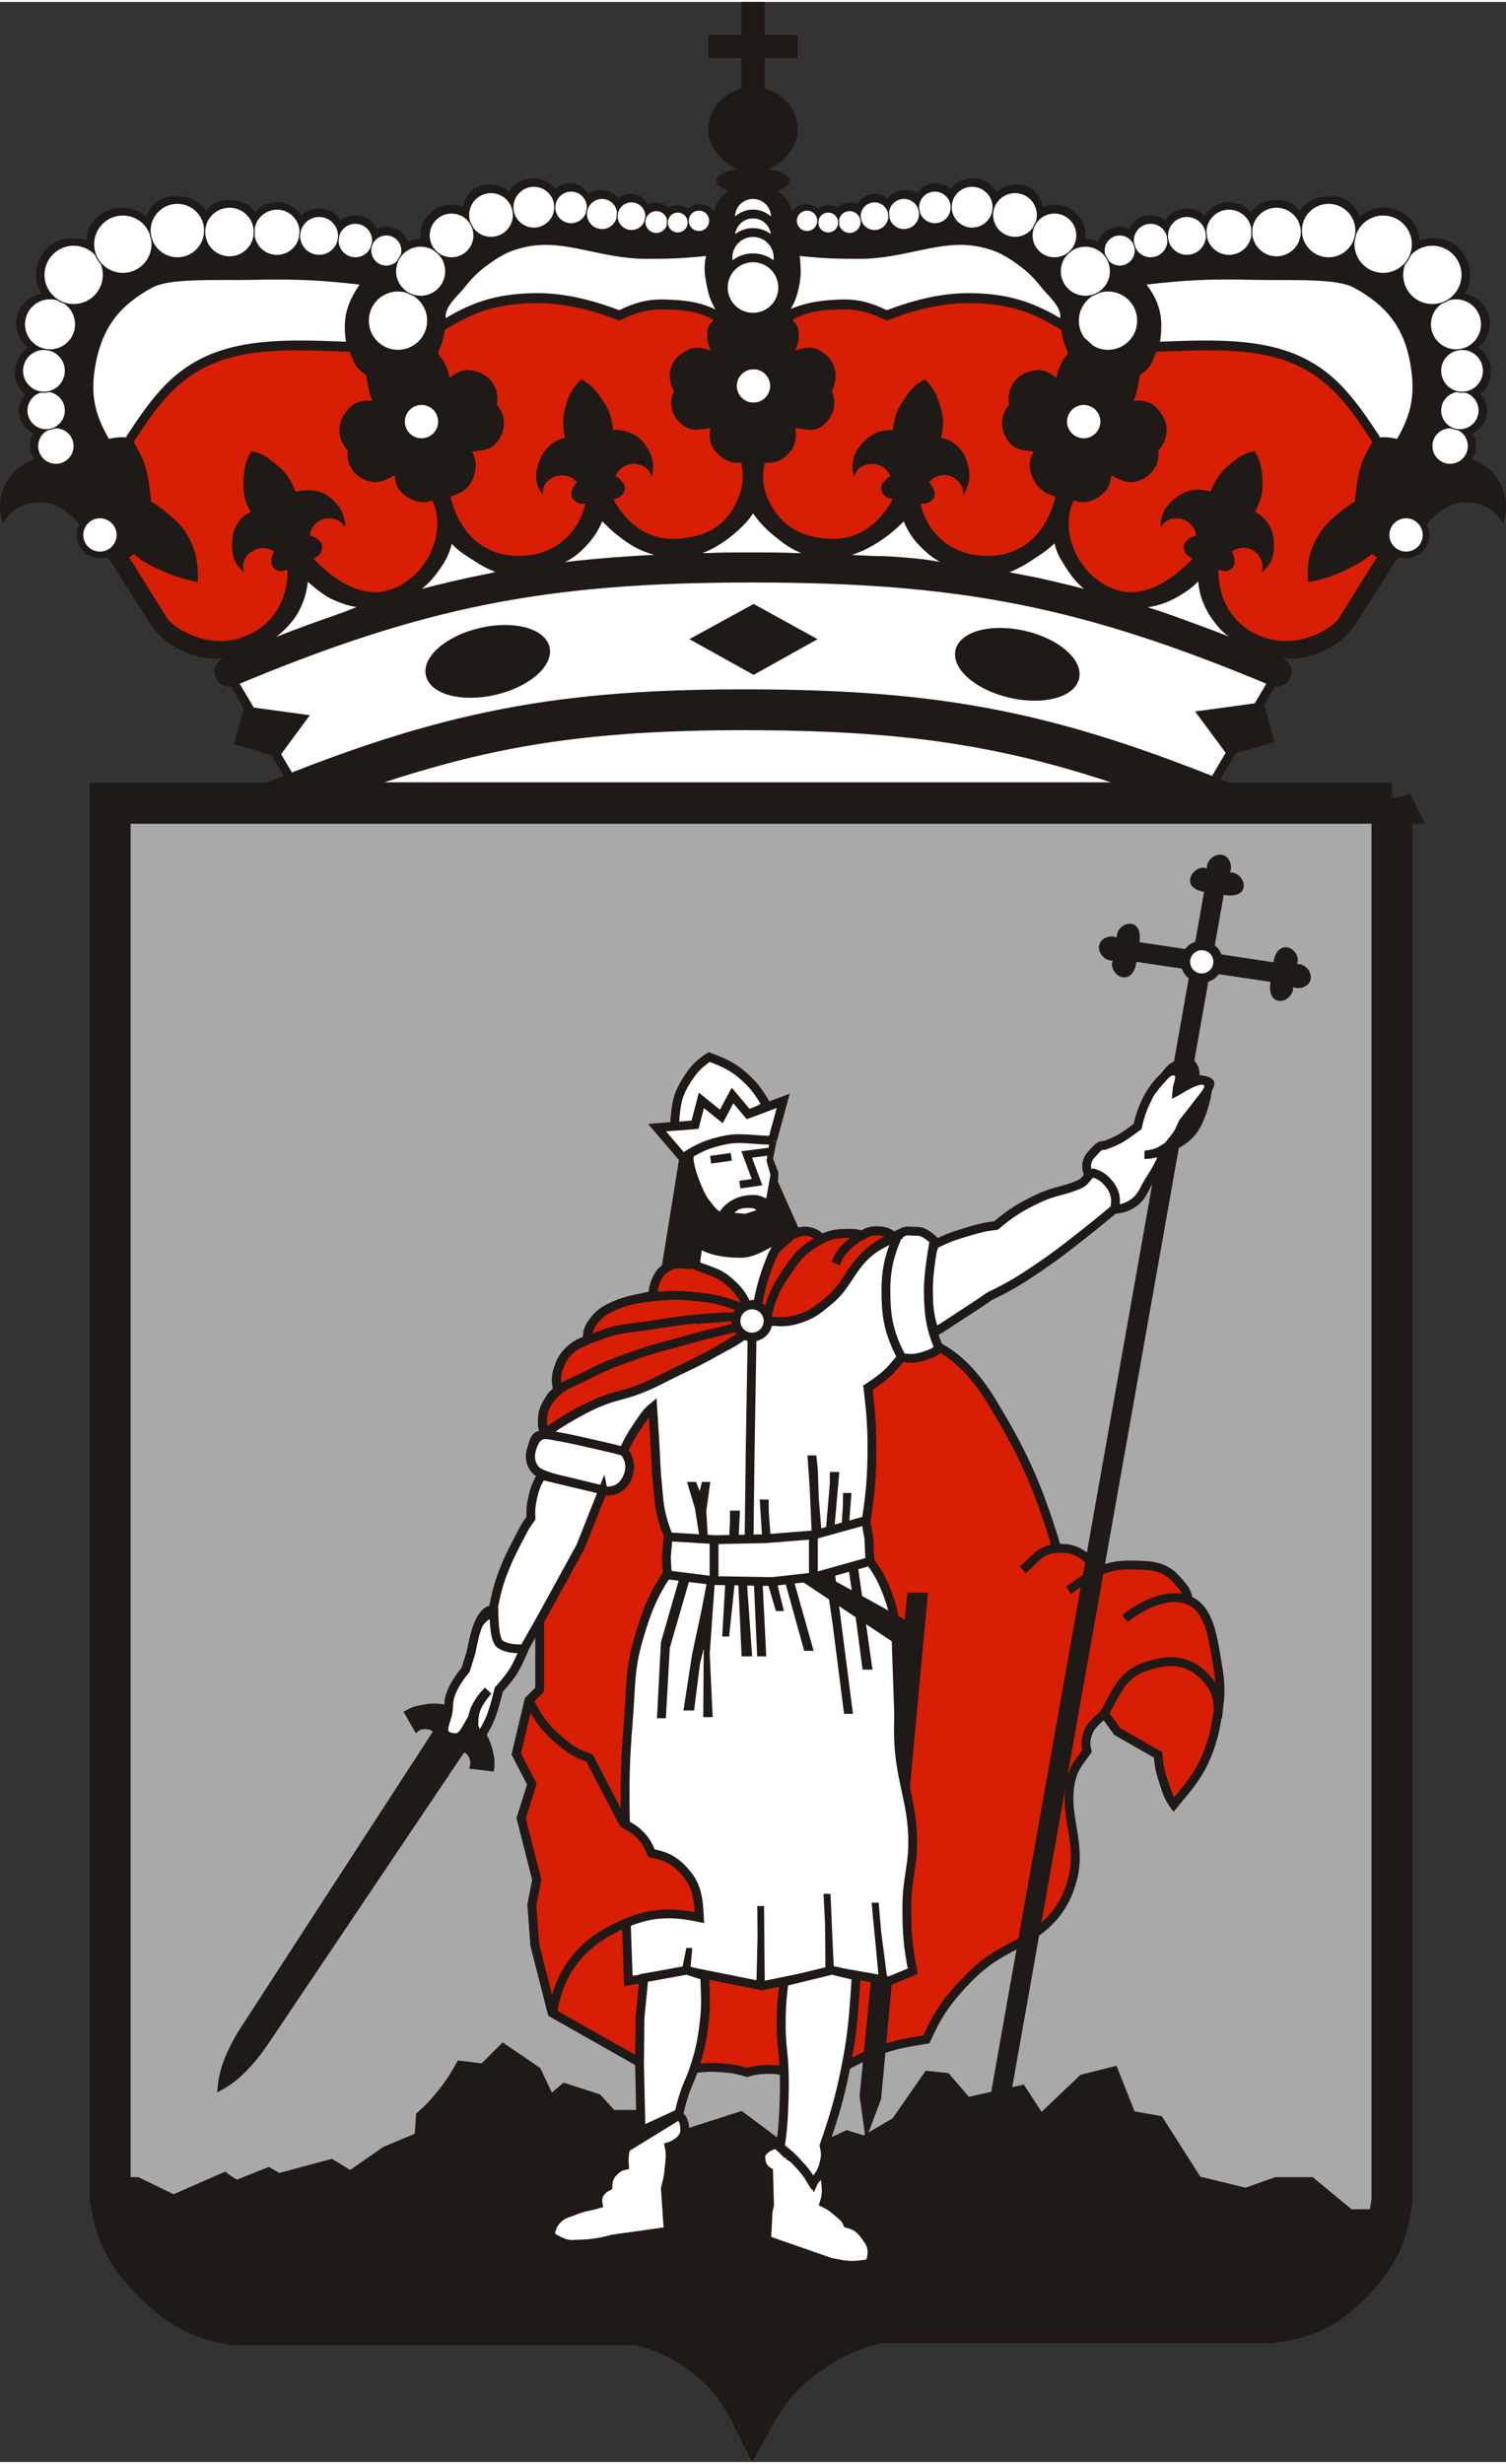 <?xml version="1.0" encoding="UTF-8"?>
<!DOCTYPE svg PUBLIC "-//W3C//DTD SVG 1.1//EN" "http://www.w3.org/Graphics/SVG/1.1/DTD/svg11.dtd">
<!-- Creator: CorelDRAW -->
<svg xmlns="http://www.w3.org/2000/svg" xml:space="preserve" width="250px" height="409px" style="shape-rendering:geometricPrecision; text-rendering:geometricPrecision; image-rendering:optimizeQuality; fill-rule:evenodd; clip-rule:evenodd"
viewBox="0 0 250 408.346"
 xmlns:xlink="http://www.w3.org/1999/xlink">
 <rect x="0" y="0" width="250" height="408.346" fill="#333333" stroke="none"/>
 <defs>
  <style type="text/css">
   <![CDATA[
    .str0 {stroke:#1F1A17;stroke-width:0.183}
    .str13 {stroke:white;stroke-width:0.183}
    .str5 {stroke:#1F1A17;stroke-width:0.55}
    .str10 {stroke:#1F1A17;stroke-width:0.917}
    .str6 {stroke:#1F1A17;stroke-width:1.1}
    .str7 {stroke:#1F1A17;stroke-width:1.283}
    .str2 {stroke:#1F1A17;stroke-width:1.466}
    .str1 {stroke:#1F1A17;stroke-width:1.733}
    .str11 {stroke:#1F1A17;stroke-width:1.833}
    .str9 {stroke:#1F1A17;stroke-width:2.02}
    .str8 {stroke:#1F1A17;stroke-width:2.021}
    .str12 {stroke:#1F1A17;stroke-width:3.299}
    .str4 {stroke:#1F1A17;stroke-width:4.949;stroke-linecap:round}
    .str3 {stroke:#1F1A17;stroke-width:6.782}
    .fil8 {fill:none}
    .fil7 {fill:none;fill-rule:nonzero}
    .fil6 {fill:#D81E04}
    .fil2 {fill:#1F1A17}
    .fil1 {fill:white}
    .fil4 {fill:#D81E04;fill-rule:nonzero}
    .fil5 {fill:#1F1A17;fill-rule:nonzero}
    .fil3 {fill:#AAA9A9;fill-rule:nonzero}
    .fil0 {fill:white;fill-rule:nonzero}
   ]]>
  </style>
 </defs>
 <g id="Capa_x0020_1">
  <g id="_51661416">
   <path id="_52478656" class="fil0 str0" d="M62.914 129.617c23.082,-7.187 37.103,-9.374 61.278,-9.377 24.299,-0.003 38.393,2.164 61.6,9.377l-122.878 0 0 0z"/>
   <path id="_50288208" class="fil0 str0" d="M48.525 128.97l-10.024 -16.491c31.603,-13.593 51.937,-17.933 86.338,-18.108 34.734,-0.176 55.365,3.978 87.308,17.624l-11.157 18.108c-28.841,-9.432 -46.455,-12.367 -76.797,-12.449 -29.839,-0.081 -47.169,2.474 -75.667,11.317l0 0z"/>
   <path id="_49300376" class="fil0 str0" d="M189.834 100.353c1.926,-0.194 3.014,-0.557 4.77,-1.374 1.927,-0.898 3.05,-1.549 4.447,-3.153 0.056,2.065 0.434,3.298 1.455,5.093 1.322,2.328 2.311,3.783 4.688,5.013 -3.247,-1.23 -5.075,-1.934 -8.327,-3.153 -2.717,-1.019 -4.26,-1.573 -7.033,-2.425l0 0z"/>
   <path id="_50437560" class="fil0 str0" d="M166.471 94.533c1.776,-0.478 2.766,-0.873 4.366,-1.779 1.789,-1.013 2.79,-1.661 4.284,-3.072 0.372,1.853 1.005,2.827 2.102,4.365 1.256,1.761 2.135,2.721 3.961,3.881 -2.956,-0.785 -4.623,-1.234 -7.598,-1.94 -2.756,-0.654 -4.369,-0.763 -7.115,-1.455l0 0z"/>
   <path id="_50313832" class="fil0 str0" d="M140.602 91.945c2.131,-0.652 3.295,-1.226 5.173,-2.425 1.851,-1.182 2.796,-2.022 4.366,-3.557 0.627,1.606 1.11,2.517 2.263,3.799 1.443,1.603 2.385,2.542 4.365,3.396 -3.125,-0.564 -4.916,-0.741 -8.084,-0.97 -3.145,-0.228 -4.934,-0.08 -8.083,-0.243l0 0z"/>
   <path id="_49293368" class="fil0 str0" d="M115.945 91.622c2.009,-0.711 3.072,-1.379 4.77,-2.668 1.865,-1.415 3.003,-2.245 4.284,-4.204 1.171,1.548 1.908,2.391 3.395,3.638 1.844,1.546 2.993,2.415 5.255,3.234 -3.434,-0.133 -5.374,-0.16 -8.812,-0.161 -3.469,-0.002 -5.427,0.026 -8.893,0.161l0 0z"/>
   <path id="_49879896" class="fil0 str0" d="M92.502 93.4c2.109,-0.775 3.249,-1.578 4.769,-3.234 1.367,-1.489 1.864,-2.59 2.668,-4.446 1.045,1.528 1.916,2.202 3.396,3.314 2.063,1.551 3.483,2.188 5.983,2.83 -3.284,0.505 -5.18,0.429 -8.489,0.728 -3.249,0.294 -5.085,0.436 -8.326,0.808l0 0z"/>
   <path id="_52452768" class="fil0 str0" d="M69.058 97.847c1.625,-0.978 2.437,-1.784 3.557,-3.314 1.223,-1.673 1.828,-2.762 2.344,-4.77 1.126,1.253 1.977,1.76 3.396,2.668 1.556,0.997 2.46,1.573 4.204,2.183 -2.496,0.671 -3.96,0.825 -6.468,1.455 -2.744,0.69 -4.29,1.085 -7.033,1.779l0 0z"/>
   <path id="_49881208" class="fil1 str0" d="M44.644 106.012c0,0 3.343,-2.293 4.608,-4.447 1.152,-1.961 1.698,-5.578 1.698,-5.578 0,0 2.206,2.028 3.88,2.91 1.747,0.921 4.85,1.455 4.85,1.455 0,0 -4.139,1.635 -6.79,2.667 -3.188,1.241 -8.246,2.992 -8.246,2.992l0 0z"/>
   <path id="_50541176" class="fil2 str0" d="M125 84.67c2.749,4.123 8.085,7.599 12.692,7.518 5.386,-0.095 9.539,-3.314 12.369,-6.143 2.162,5.702 8.004,8.165 12.692,9.134 5.403,1.118 12.288,-5.577 12.288,-5.577 1.455,4.042 3.806,8.052 8.568,9.863 5.741,2.182 10.833,0.808 15.36,-3.476 0.647,7.195 6.254,10.813 11.48,12.369 6.791,2.02 12.571,-2.095 14.471,-5.093l6.143 -9.701c1.581,-2.497 2.738,-2.827 4.851,-5.82 1.94,-2.749 4.94,-5.444 8.73,-4.689 2.23,0.445 3.62,1.322 4.851,3.234 1.395,-4.202 -0.833,-8.729 -5.012,-10.186 -2.233,-0.778 -3.365,-1.448 -5.498,-0.485 -0.032,0.014 -0.452,0.713 -0.485,0.728 5.345,-7.682 6.816,-15.797 3.314,-24.981 -2.354,-6.174 -5.024,-9.8 -10.752,-13.095 -5.912,-3.403 -10.478,-2.657 -17.3,-2.588 -4.787,0.05 -7.458,0.691 -12.206,1.294 -5.034,0.638 -8.283,-0.182 -12.854,2.021 -2.057,0.991 -3.182,1.687 -4.932,3.153 -3.061,-0.523 -4.778,-0.996 -7.68,-2.101 -4.255,-1.621 -6.027,-4.084 -10.429,-5.255 -4.845,-1.289 -7.855,-0.626 -12.854,-0.243 -4.423,0.339 -6.817,1.38 -11.237,1.779 -3.956,0.358 -6.225,0.387 -10.185,0.081 0.128,-1.144 0.011,-1.872 -0.486,-2.91 -0.5,-1.048 -2.026,-2.182 -2.026,-2.182 1.019,-0.21 2.107,-1.051 2.107,-1.618 0,-0.97 -2.27,-2.02 -4.048,-1.697 0.26,-0.139 0.708,-0.314 0.976,-0.484 2.263,-1.133 4.517,-3.584 4.423,-6.548 -0.103,-3.215 -2.408,-5.663 -5.5,-6.548l0 -5.162 5.5 0 0 -3.666 -5.5 0 0 -5.5 -3.666 0 0 5.5 -5.5 0 0 3.666 5.5 0 0 5.162c-3.092,0.885 -5.397,3.333 -5.5,6.548 -0.095,2.964 2.158,5.416 4.423,6.548 0.267,0.171 0.716,0.345 0.976,0.484 -1.779,-0.323 -4.048,0.728 -4.048,1.697 0,0.566 1.088,1.407 2.108,1.618 0,0 -1.525,1.135 -2.027,2.182 -0.497,1.037 -0.605,1.766 -0.485,2.91 -3.961,0.306 -6.229,0.276 -10.186,-0.081 -4.419,-0.398 -6.814,-1.431 -11.236,-1.779 -4.998,-0.393 -8,-1.013 -12.854,0.243 -4.409,1.141 -6.172,3.636 -10.429,5.255 -2.902,1.103 -4.629,1.522 -7.679,2.101 -1.795,-1.409 -2.904,-2.103 -4.931,-3.153 -4.506,-2.333 -7.82,-1.375 -12.854,-2.021 -4.749,-0.609 -7.421,-1.228 -12.207,-1.294 -6.821,-0.094 -11.339,-0.729 -17.299,2.588 -5.775,3.211 -8.408,6.918 -10.752,13.095 -3.443,9.072 -2.677,17.056 2.667,24.738 -0.033,-0.015 0.743,0.293 0.711,0.279 -2.132,-0.963 -3.815,-1.057 -6.046,-0.279 -4.181,1.457 -6.407,5.984 -5.012,10.186 1.231,-1.912 2.621,-2.79 4.851,-3.234 3.79,-0.755 6.791,1.941 8.73,4.689 2.113,2.993 3.27,3.323 4.851,5.82l6.144 9.701c1.899,2.999 7.679,7.114 14.471,5.093 5.225,-1.556 10.832,-5.174 11.479,-12.369 4.527,4.284 9.64,5.713 15.36,3.476 4.746,-1.856 7.114,-5.821 8.569,-9.863 0,0 6.885,6.696 12.288,5.577 4.689,-0.97 10.43,-3.471 12.691,-9.134 2.83,2.829 6.984,6.049 12.369,6.143 4.608,0.081 9.944,-3.395 12.692,-7.518l0 0z"/>
   <path id="_49943944" class="fil0 str0" d="M18.047 72.625c2.749,-0.647 3.88,0 3.88,0 0,0 1.564,2.616 2.183,4.447 0.737,2.179 0.97,5.82 0.97,5.82 0,0 4.075,2.525 5.659,5.012 1.815,2.851 2.172,5.029 2.102,8.408 -2.491,-0.555 -3.898,-0.973 -6.225,-2.021 -1.819,-0.82 -2.866,-1.351 -4.365,-2.668l-0.808 0.566 6.305 10.106c0.916,1.468 5.902,4.688 11.089,3.556 5.579,-1.217 9.04,-5.873 8.879,-11.64 -0.884,0.338 -1.454,0.404 -2.175,-0.157 -0.871,-0.678 -0.365,-2.338 -0.05,-2.829 -1.409,-0.974 -3.192,-0.695 -4.356,0.561 -0.791,0.853 -0.956,1.816 -0.596,2.921 -1.52,-1.312 -2.069,-2.727 -2.023,-4.735 0.056,-2.433 0.976,-4.279 3.141,-5.391 -1.185,-1.729 -1.291,-3.138 -1.225,-5.234 0.062,-1.934 0.308,-3.125 1.292,-4.792 1.897,0.384 2.804,1.112 4.26,2.321 1.613,1.34 2.291,2.465 3.071,4.411 2.384,-0.485 4.316,-0.371 6.107,1.274 1.479,1.358 2.077,2.666 2.165,4.672 -0.599,-0.996 -1.41,-1.441 -2.569,-1.512 -1.71,-0.104 -3.113,1.163 -3.332,2.862 0.575,0.094 2.148,0.829 2.069,1.929 -0.066,0.913 -0.579,1.45 -1.422,1.881 0,0 5.585,6.588 11.567,5.457 6.347,-1.201 10.858,-9.015 8.165,-15.118 -1.368,0.503 -2.435,0.377 -3.726,-0.299 -1.599,-0.839 -2.516,-2.068 -2.537,-3.874 -1.969,1.025 -2.959,1.473 -4.726,0.853 -2.137,-0.75 -3.361,-2.679 -3.076,-4.925 -1.707,-1.805 -1.882,-4.386 -0.374,-6.362 1.161,-1.522 2.042,-1.975 4.496,-1.965 -0.733,-0.79 -1.05,-4.123 -1.05,-4.123 -0.918,-0.709 -1.679,-1.351 -2.021,-2.182 -0.737,-1.79 -1.182,-2.54 -1.375,-4.284 -0.387,-3.513 0.452,-5.799 2.426,-8.73 -6.867,-0.792 -10.794,-0.949 -17.705,-0.809 -6.607,0.135 -13.905,-0.322 -16.896,1.294 -5.453,2.947 -8.328,6.678 -9.459,12.773 -0.906,4.882 -0.233,8.28 2.263,12.53l0 0z"/>
   <path id="_49827248" class="fil1 str0" d="M97.191 83.296c-1.284,5.253 -5.427,8.561 -10.833,8.65 -9.862,0.162 -11.56,-9.862 -11.56,-9.862 1.415,-0.349 2.941,-1.167 3.642,-2.821 0.704,-1.663 0.749,-3.017 -0.063,-4.63 2.205,-0.251 3.375,-0.364 4.396,-1.936 1.235,-1.903 1.212,-4.114 -0.295,-5.811 0.49,-2.416 -0.803,-4.738 -3.155,-5.476 -1.784,-0.56 -2.674,-0.451 -4.703,0.931 -0.145,-1.923 -1.923,-4.025 -1.923,-4.025 -0.14,-0.292 1.616,-2.748 1.212,-5.82 -0.257,-1.952 2.032,-3.784 3.072,-5.093 1.192,-1.5 2.315,-2.711 4.204,-4.042 2.203,-1.553 3.663,-2.295 6.305,-2.83 6.386,-1.294 12.092,2.019 19.887,2.021 3.882,0.001 6.082,-0.086 9.943,-0.486 -0.435,1.874 -0.285,3.043 0.081,4.932 0.292,1.507 0.558,2.371 1.293,3.719l0.485 0.889 -0.647 1.132c-0.852,0.828 -1.132,1.4 -1.132,2.83 0,1.374 0.485,1.698 0.566,2.264 -2.344,-0.727 -3.211,-0.548 -4.77,0.485 -2.093,1.387 -2.589,4.156 -1.294,6.306 -0.957,1.983 -0.415,4.106 1.294,5.497 1.453,1.182 2.587,0.97 4.77,0.566 -0.414,1.758 -0.013,3.2 1.293,4.446 1.14,1.088 2.344,1.455 3.799,1.374 0.496,2.593 0.243,4.326 -0.889,6.71 -2.017,4.246 -5.809,5.845 -10.51,5.902 -6.709,0.081 -9.835,-6.568 -9.835,-6.568 0.925,-0.197 1.56,-0.583 1.86,-1.448 0.361,-1.043 -0.969,-2.16 -1.499,-2.399 0.65,-1.585 2.309,-2.365 3.958,-1.902 1.12,0.314 1.725,1.022 2.091,2.125 0.336,-1.979 0.233,-3.403 -0.883,-5.073 -1.351,-2.023 -3.137,-2.839 -5.57,-2.811 -0.26,-2.08 -0.625,-3.337 -1.824,-5.056 -1.084,-1.551 -1.781,-2.482 -3.515,-3.345 -1.382,1.356 -1.951,2.436 -2.487,4.296 -0.58,2.014 -0.62,3.324 -0.173,5.372 -2.338,0.675 -3.678,2.08 -4.429,4.395 -0.619,1.91 -0.468,3.485 0.729,5.098 -0.002,-1.163 0.336,-2.067 1.332,-2.667 1.467,-0.885 3.244,-0.721 4.352,0.585 -0.431,0.392 -1.35,1.865 -0.684,2.745 0.551,0.729 1.275,0.901 2.216,0.802l-0.111 0.03 0 0z"/>
   <path id="_23711832" class="fil3 str1" d="M231.063 133.013l-212.773 0 0 231.528c0.857,6.03 2.833,9.572 7.114,13.905 4.124,4.173 7.487,6.05 13.258,7.114l67.259 0c4.146,1.101 6.551,2.009 10.024,4.525 4.498,3.26 6.564,6.03 9.054,10.995 2.883,-5.24 5.369,-8.004 10.347,-11.318 3.667,-2.442 6.106,-3.341 10.348,-4.527l64.997 0c5.997,-0.678 9.736,-2.427 13.905,-6.79 4.052,-4.242 5.787,-7.755 6.467,-13.582l0 -231.851 0 0z"/>
   <path id="_52623560" class="fil0 str2" d="M195.977 180.062l2.022 -0.89c1.131,-0.485 2.425,-0.161 2.83,0.243 0.205,0.207 -0.485,1.294 -0.971,2.022l-1.535 2.182 -2.426 4.447 -2.991 3.799c-0.694,1.51 -1.188,2.317 -2.08,3.719 -0.951,1.494 -1.169,2.684 -2.609,3.718 -1.109,0.797 -1.983,1.013 -3.315,1.132 -2.429,2.022 -3.809,3.154 -6.305,5.094 -2.26,1.755 -3.534,2.755 -5.901,4.365 -3.144,2.138 -4.975,3.297 -8.407,4.932 -1.862,1.305 -2.952,1.983 -4.851,3.233 -1.658,1.092 -2.661,1.766 -4.285,2.749 -0.852,-2.612 -1.032,-4.21 -1.051,-6.952 -0.02,-2.992 -0.043,-4.814 1.051,-7.599 2.095,-1.098 3.392,-1.507 5.659,-2.184 1.73,-0.516 2.731,-0.777 4.527,-0.97 2.559,-2.175 4.232,-3.186 7.276,-4.607 2.475,-1.155 4.122,-1.132 6.629,-2.264 0.773,-0.349 1.05,-0.902 1.536,-1.455 -0.644,-1.242 -0.505,-2.567 0.485,-3.557 0.663,-0.663 1.139,-1.514 2.071,-1.412 0,0 1.802,-0.623 2.828,-1.262 1.081,-0.675 2.679,-1.876 2.679,-1.876 0.699,-3.347 2.255,-6.295 4.284,-8.146 0.591,-0.539 1.622,-2.779 3.74,-1.944l-0.889 3.485 0 0z"/>
   <path id="_52639552" class="fil4 str2" d="M91.208 254.274l12.611 -20.697 13.097 -4.365 18.108 -3.233 21.018 -2.587c2.749,1.455 5.84,4.374 8.569,8.892 4.689,7.761 7.437,13.098 10.833,24.414 2.911,-0.162 4.366,0.647 7.114,3.719 1.55,-0.69 3.07,-1.009 5.173,-0.972 3.032,0.056 5.401,0.019 7.438,2.264 1.118,1.234 1.872,1.907 2.102,3.557 3.557,1.455 4.064,6.271 4.85,10.833 0.546,3.169 0.551,5.077 0,8.245 -0.37,2.327 -0.71,3.935 -1.617,6.306 -1.431,3.741 -3.396,5.82 -5.659,8.569 -0.897,-1.232 -1.139,-2.11 -1.616,-3.557 -0.586,-1.773 -0.863,-2.825 -0.97,-4.689l-6.791 -3.88 -2.101 -2.91c0,0 -1.987,1.404 -2.587,2.748 -0.543,1.214 -0.646,2.105 -0.324,3.396 -1.317,1.866 -2.256,2.712 -2.748,5.174 -1.131,5.658 1.938,10.07 0.323,16.167 -1.455,5.497 -4.647,8.322 -9.701,10.995 -3.89,1.979 -5.956,3.562 -8.893,6.79 -2.73,3.002 -3.975,5.04 -5.658,8.731 -2.864,0.499 -4.516,0.706 -7.276,1.617 -2.572,0.848 -3.898,1.668 -6.305,2.91 -1.705,0.879 -2.682,1.347 -4.366,2.264 0,0 -3.48,-0.951 -5.497,-1.455 -1.288,-0.332 -2.067,-0.389 -3.396,-0.324 -1.148,0.056 -1.811,0.145 -2.91,0.485 -1.834,-0.562 -2.935,-0.711 -4.85,-0.808 -1.45,-0.074 -2.157,-0.062 -3.719,0.161l-4.689 1.617 -4.527 -2.587 -14.551 -8.245 -2.91 -11.318 -0.485 -6.629 0.808 -4.204 -2.587 -10.186 1.779 -5.659 -2.588 -5.012 2.102 -8.892 1.779 -1.778 0 -11.965 1.617 -13.904 0 0z"/>
   <polygon id="_52289480" class="fil5 str0" points="150.707,264.136 153.941,264.136 146.18,348.048 143.755,354.517 142.785,347.565 144.725,327.838 150.707,264.136 "/>
   <path id="_50445392" class="fil1 str2" d="M124.434 207.143c2.617,-1.208 4.151,-1.827 6.952,-2.505 1.033,-0.25 1.615,-0.717 2.668,-0.567 0.937,0.134 1.423,0.497 2.102,1.214 1.224,-0.338 1.885,-0.743 3.153,-0.809 1.514,-0.077 2.418,-0.161 3.88,0.243 1.078,-0.809 2.506,-0.808 3.395,-0.647 0.709,0.13 1.268,0.384 1.861,0.97 0.436,-0.337 0.727,-0.465 1.212,-0.727 0.946,-0.511 1.051,-0.243 2.748,-0.243 1.173,0 2.668,1.537 2.668,1.537 0,0 -1.054,5.355 -0.97,8.811 0.088,3.597 0.351,5.75 1.779,9.054 -0.804,0.751 -1.465,0.941 -2.507,1.294 -1.406,0.474 -2.325,0.439 -3.799,0.241 0,0 -1.288,1.668 -2.264,2.589 -1.147,1.081 -3.234,2.425 -3.234,2.425 0.544,4.447 0.737,7.322 0.647,11.803 -0.082,4.108 -0.351,6.444 -0.969,10.509l0.484 2.748 0.161 3.719c1.513,2.074 2.184,3.412 3.072,5.82 1.006,2.728 1.093,4.417 1.617,7.276 1.262,6.884 -0.392,10.969 0.161,17.946 0.484,6.099 2.245,9.405 2.264,15.522 0.012,4.053 -0.931,6.294 -0.969,10.347 -0.042,4.368 0.13,6.871 0.969,11.158l-3.881 1.616 -9.215 -1.616 -11.965 2.425 -12.125 -2.425 -10.024 1.616 -0.323 -9.216 -0.162 -17.138c-0.134,-6.558 -0.047,-10.276 0.486,-16.814 0.444,-5.451 0.195,-8.673 1.779,-13.905 1.3,-4.295 2.145,-6.68 4.689,-10.509l-0.162 -2.749 0.324 -3.557c-0.482,-1.203 -0.729,-1.897 -1.051,-3.152 -0.514,-2.003 -0.521,-3.196 -0.727,-5.255 -0.302,-3.018 -0.296,-4.735 -0.485,-7.761 -0.126,-2.017 -0.197,-3.156 -0.323,-5.173 -1.075,0.877 -1.473,1.606 -2.263,2.748 -1.159,1.671 -1.754,2.672 -2.588,4.527 1.226,1.381 1.335,3.058 0.486,4.689 -0.679,1.304 -1.763,1.968 -3.234,1.94 -1.835,-0.414 -2.869,-0.656 -4.689,-1.132 -2.472,-0.644 -3.952,-0.785 -6.305,-1.779 -1.581,-0.712 -1.983,-2.55 -1.455,-4.203 0.366,-1.147 0.386,-2.28 2.102,-2.264l0 -0.241c-0.358,-0.985 -0.429,-1.626 -0.323,-2.669 0.141,-1.392 0.654,-2.115 1.374,-3.314 0.242,-0.403 0.808,-0.728 1.212,-1.212 -0.36,-1.535 -0.375,-2.294 0.081,-3.637 0.475,-1.401 0.97,-2.204 2.102,-3.154 0.908,-0.761 1.497,-0.831 2.668,-1.455 -0.082,-1.455 0.243,-2.074 1.051,-3.152 0.97,-1.293 1.94,-1.893 3.557,-2.587 2.263,-0.97 3.876,-1.072 6.305,-1.697 0.005,-0.964 0.098,-1.542 0.485,-2.425 0.493,-1.126 1.008,-1.787 2.103,-2.345 1.465,-0.746 2.502,-0.236 4.203,-0.323l0.323 -4.447 8.893 2.02 0 0z"/>
   <path id="_51625880" class="fil6 str2" d="M90.4 237.541c-0.358,-0.985 -0.429,-1.626 -0.323,-2.669 0.141,-1.392 0.654,-2.115 1.374,-3.314 0.242,-0.403 0.808,-0.728 1.212,-1.212 -0.36,-1.535 -0.375,-2.294 0.081,-3.637 0.475,-1.401 0.97,-2.204 2.102,-3.154 0.908,-0.761 1.497,-0.831 2.668,-1.455 -0.082,-1.455 0.243,-2.074 1.051,-3.152 0.97,-1.293 1.94,-1.893 3.557,-2.587 2.263,-0.97 3.876,-1.072 6.305,-1.697 0.005,-0.964 0.098,-1.542 0.485,-2.425 0.493,-1.126 1.008,-1.787 2.103,-2.345 1.465,-0.746 2.502,-0.236 4.203,-0.323 1.978,0.964 3.672,1.076 5.497,2.585 1.609,1.331 2.419,2.318 3.314,4.204l1.778 -0.323c0.566,-3.234 1.535,-5.902 2.345,-7.841 0.667,-1.603 1.972,-2.17 3.233,-3.557 1.04,-0.224 1.615,-0.717 2.668,-0.567 0.937,0.134 1.423,0.497 2.102,1.214 1.224,-0.338 1.885,-0.743 3.153,-0.809 1.514,-0.077 2.418,-0.161 3.88,0.243 1.078,-0.809 2.506,-0.808 3.395,-0.647 0.709,0.13 1.268,0.384 1.861,0.97 0.436,-0.337 0.745,-0.434 1.212,-0.727 -2.833,1.311 -4.717,2.275 -6.79,4.609 -1.94,2.182 -2.705,4.536 -5.255,6.629 -1.514,1.242 -2.379,2.037 -4.204,2.749 -2.04,0.794 -3.403,0.911 -5.577,0.646l-1.697 2.022 -2.749 0.323c-1.862,1.152 -2.937,1.812 -4.85,2.91 -3.156,1.812 -5.09,2.544 -8.327,4.204 -1.632,0.837 -2.573,1.279 -4.285,1.94 -2.408,0.931 -3.914,1.046 -6.305,2.022 -3.817,1.557 -9.215,5.174 -9.215,5.174l0 0z"/>
   <polygon id="_51708416" class="fil5 str0" points="148.12,272.059 133.084,262.034 137.126,261.388 150.868,268.987 150.303,273.192 148.605,286.125 148.12,272.059 "/>
   <path id="_52872280" class="fil7 str2" d="M123.383 221.371c-1.776,1.282 -2.933,1.772 -4.85,2.83 -3.184,1.759 -5.09,2.544 -8.327,4.204 -1.632,0.837 -2.573,1.279 -4.285,1.94 -2.408,0.931 -3.927,1.015 -6.305,2.022 -3.839,1.623 -5.932,2.847 -9.215,5.415"/>
   <path id="_106307144" class="fil5 str0" d="M21.685 361.793c-0.404,5.82 0.291,10.824 4.616,15.323 3.528,3.67 6.947,5.122 12.037,5.047l68.149 0c3.071,0.727 5.241,2.579 8.233,4.777 4.368,3.206 6.674,5.415 9.825,9.825 4.356,-2.496 7.175,-4.584 10.802,-7.003 4.608,-3.072 5.093,-6.872 9.701,-7.76l65.805 0c5.254,1.744 10.833,-0.567 13.743,-3.557 3.073,-3.16 2.182,-7.68 2.748,-11.318l-3.234 0 -6.467 -5.335 -5.821 0 -5.012 1.778 -8.004 -1.94 -6.387 -10.025 -4.607 -0.808 -2.911 -7.357 -5.173 1.294 -6.953 6.629 -3.152 -4.851 -9.054 2.022 -3.477 -4.043 -3.072 -0.323 -5.336 7.681 -5.254 3.071 -2.83 -0.888 -3.8 1.778 -7.761 -0.403 -6.063 -4.529 -9.781 3.154 -7.357 -3.396 -4.204 0 -2.425 -2.668 -5.496 -1.778 -2.345 2.02 -2.263 -4.77 -5.578 -3.8 -3.314 3.315 -3.8 -0.485c-1.129,2.023 -1.854,3.132 -3.314,4.932 -1.18,1.455 -1.917,2.229 -3.314,3.475l-0.243 3.477 -5.578 2.345 -5.82 4.042 -3.153 -1.94 -8.73 2.345 -1.698 -0.971 -5.255 2.102c-0.973,-0.459 -2.021,-1.293 -2.021,-1.293l-8.488 3.719 -5.982 -2.91 -1.132 0 0 0z"/>
   <path id="_52877192" class="fil0 str0" d="M231.952 72.625c-2.748,-0.647 -3.88,0 -3.88,0 0,0 -1.564,2.617 -2.183,4.447 -0.737,2.179 -0.969,5.82 -0.969,5.82 0,0 -4.039,2.55 -5.659,5.012 -1.858,2.823 -2.407,5.041 -2.102,8.408 2.501,-0.507 3.923,-0.917 6.225,-2.021 1.799,-0.863 2.804,-1.425 4.366,-2.668l0.808 0.566 -6.305 10.106c-0.916,1.468 -5.901,4.688 -11.09,3.556 -5.578,-1.217 -9.04,-5.873 -8.878,-11.64 0.883,0.338 1.453,0.404 2.175,-0.157 0.87,-0.678 0.364,-2.338 0.049,-2.829 1.409,-0.974 3.299,-0.786 4.356,0.561 0.718,0.915 0.819,1.78 0.596,2.921 1.548,-1.28 2.07,-2.727 2.023,-4.735 -0.057,-2.432 -1.063,-4.124 -3.14,-5.391 1.006,-1.839 1.307,-3.139 1.223,-5.234 -0.078,-1.934 -0.307,-3.125 -1.29,-4.792 -1.898,0.384 -2.82,1.095 -4.261,2.321 -1.596,1.358 -2.26,2.478 -3.071,4.411 -2.325,-0.716 -4.258,-0.307 -6.108,1.274 -1.527,1.306 -2.186,2.664 -2.165,4.672 0.582,-1.007 1.407,-1.504 2.57,-1.512 1.713,-0.012 3.114,1.163 3.332,2.862 -0.575,0.094 -2.149,0.829 -2.07,1.929 0.066,0.913 0.579,1.45 1.423,1.881 0,0 -5.586,6.588 -11.569,5.457 -6.346,-1.201 -10.858,-9.015 -8.164,-15.118 1.368,0.503 2.437,0.38 3.726,-0.299 1.597,-0.842 2.452,-2.071 2.537,-3.874 1.969,1.025 2.975,1.515 4.726,0.853 2.118,-0.8 3.362,-2.679 3.078,-4.925 1.707,-1.805 1.882,-4.386 0.374,-6.362 -1.161,-1.522 -2.043,-1.975 -4.498,-1.965 0.734,-0.79 1.051,-4.123 1.051,-4.123 0.917,-0.71 1.679,-1.351 2.022,-2.182 0.737,-1.79 1.182,-2.54 1.374,-4.284 0.387,-3.513 -0.269,-5.93 -2.425,-8.73 6.865,-0.797 10.793,-0.97 17.704,-0.809 6.607,0.154 13.905,-0.322 16.896,1.294 5.452,2.947 8.413,6.663 9.459,12.773 0.837,4.895 0.233,8.28 -2.264,12.53l0 0z"/>
   <path id="_51833008" class="fil1 str0" d="M152.809 83.296c1.225,5.266 5.427,8.561 10.833,8.65 9.862,0.162 11.561,-9.862 11.561,-9.862 -1.416,-0.349 -2.886,-1.192 -3.643,-2.821 -0.761,-1.638 -0.926,-3.12 0.063,-4.63 -2.206,-0.251 -3.374,-0.366 -4.396,-1.936 -1.238,-1.902 -1.212,-4.114 0.295,-5.811 -0.49,-2.416 0.804,-4.738 3.156,-5.476 1.784,-0.56 2.674,-0.451 4.702,0.931 0.145,-1.923 1.924,-4.025 1.924,-4.025 0.139,-0.292 -1.617,-2.748 -1.213,-5.82 0.257,-1.952 -2.031,-3.784 -3.071,-5.093 -1.193,-1.5 -2.316,-2.711 -4.204,-4.042 -2.204,-1.553 -3.664,-2.295 -6.306,-2.83 -6.386,-1.294 -12.091,2.018 -19.887,2.021 -3.882,0.002 -6.081,-0.083 -9.944,-0.486 0.124,1.919 0.306,3.047 -0.08,4.932 -0.307,1.504 -0.558,2.371 -1.293,3.719l-0.486 0.889 0.647 1.132c0.852,0.828 1.131,1.4 1.131,2.83 0,1.374 -0.485,1.698 -0.565,2.264 2.344,-0.727 3.258,-0.615 4.769,0.485 2.03,1.477 2.404,4.054 1.294,6.306 0.852,2.03 0.344,4.025 -1.294,5.497 -1.393,1.253 -2.586,0.97 -4.769,0.566 0.253,1.788 -0.022,3.165 -1.293,4.446 -1.111,1.118 -2.345,1.455 -3.8,1.374 -0.495,2.593 -0.31,4.359 0.89,6.71 2.137,4.187 5.809,5.845 10.509,5.902 6.71,0.081 9.836,-6.568 9.836,-6.568 -0.927,-0.197 -1.561,-0.583 -1.86,-1.448 -0.361,-1.043 0.968,-2.16 1.5,-2.399 -0.651,-1.585 -2.297,-2.314 -3.958,-1.902 -1.129,0.279 -1.785,1.004 -2.091,2.125 -0.473,-1.951 -0.318,-3.463 0.883,-5.073 1.454,-1.95 3.136,-2.843 5.57,-2.811 0.256,-2.08 0.64,-3.325 1.824,-5.056 1.069,-1.561 1.781,-2.482 3.514,-3.345 1.382,1.356 1.888,2.455 2.487,4.296 0.648,1.993 0.667,3.335 0.174,5.372 2.36,0.588 3.783,2.049 4.427,4.395 0.532,1.937 0.321,3.386 -0.728,5.098 0.001,-1.163 -0.395,-1.978 -1.332,-2.667 -1.379,-1.016 -3.245,-0.721 -4.354,0.585 0.432,0.392 1.351,1.865 0.685,2.745 -0.552,0.729 -1.275,0.901 -2.216,0.802l0.11 0.03 0 0z"/>
   <path id="_51742440" class="fil8 str3" d="M203.415 133.013c-28.865,-11.78 -47.242,-15.404 -78.415,-15.521 -31.854,-0.119 -50.711,3.457 -80.194,15.521"/>
   <path id="_51270328" class="fil8 str4" d="M211.896 111.186c-31.609,-13.255 -52.345,-17.286 -86.896,-17.3 -34.552,-0.015 -55.287,4.045 -86.895,17.3"/>
   <polygon id="_106101696" class="fil5 str5" points="209.56,116.522 211.176,122.665 203.9,124.767 198.889,117.977 209.56,116.522 "/>
   <line id="_50588960" class="fil7 str2" x1="211.176" y1="112.965" x2="201.475" y2= "129.456" />
   <polygon id="_50616064" class="fil5 str0" points="40.603,117.007 38.986,123.15 46.261,125.252 51.273,118.461 40.603,117.007 "/>
   <line id="_105973856" class="fil7 str2" x1="38.824" y1="112.965" x2="48.525" y2= "129.456" />
   <path id="_24287240" class="fil5 str5" d="M178.866 112.248c0.674,-2.919 -3.253,-6.319 -8.77,-7.593 -5.518,-1.274 -10.537,0.06 -11.21,2.98 -0.674,2.919 3.252,6.319 8.77,7.593 5.517,1.274 10.536,-0.06 11.21,-2.98l0 0z"/>
   <path id="_51227336" class="fil5 str5" d="M70.973 111.764c-0.675,-2.919 3.252,-6.319 8.769,-7.592 5.518,-1.274 10.537,0.06 11.211,2.98 0.674,2.919 -3.252,6.318 -8.769,7.592 -5.518,1.274 -10.537,-0.06 -11.211,-2.979l0 0z"/>
   <path id="_106491040" class="fil0 str6" d="M121.766 63.732c0,-1.831 1.484,-3.314 3.314,-3.314 1.83,0 3.314,1.484 3.314,3.314 0,1.831 -1.484,3.314 -3.314,3.314 -1.831,0 -3.314,-1.484 -3.314,-3.314l0 0z"/>
   <path id="_52193472" class="fil0 str6" d="M183.069 70.626c0.535,-1.75 -0.45,-3.603 -2.201,-4.138 -1.751,-0.534 -3.604,0.451 -4.139,2.201 -0.534,1.75 0.451,3.603 2.201,4.137 1.751,0.535 3.603,-0.451 4.139,-2.201l0 0z"/>
   <path id="_52092832" class="fil0 str6" d="M230.093 88.47c0,-1.831 1.484,-3.315 3.314,-3.315 1.831,0 3.315,1.484 3.315,3.315 0,1.83 -1.484,3.314 -3.315,3.314 -1.829,0 -3.314,-1.484 -3.314,-3.314l0 0z"/>
   <path id="_105719176" class="fil7 str2" d="M241.168 76.505c1.523,0.102 2.834,-0.917 3.072,-2.425 0.205,-1.295 -0.375,-2.382 -1.536,-2.991 1.7,0.115 3.179,-1.059 3.396,-2.749 0.188,-1.47 -0.464,-2.817 -1.86,-3.314 1.669,-0.679 2.597,-2.081 2.506,-3.88 -0.097,-1.919 -1.335,-3.418 -3.233,-3.719 1.87,-0.57 3.032,-2.006 3.072,-3.961 0.052,-2.566 -2.291,-4.641 -4.85,-4.446 1.846,-1.873 2.081,-4.508 0.647,-6.71 -1.621,-2.487 -4.839,-3.052 -7.438,-1.617 0.143,-2.381 -0.833,-4.319 -2.992,-5.336 -2.429,-1.144 -5.084,-0.336 -6.628,1.859 -0.324,-2.165 -1.536,-3.961 -3.719,-4.203 -2.58,-0.287 -4.881,0.747 -5.739,3.153 -0.769,-1.707 -2.171,-2.618 -4.042,-2.587 -2.012,0.033 -3.49,1.109 -4.204,2.991 -0.568,-1.512 -1.624,-2.466 -3.233,-2.586 -2.069,-0.155 -3.925,1.109 -4.285,3.152 -0.52,-1.383 -1.675,-2.123 -3.153,-2.101 -1.615,0.024 -2.888,1.009 -3.234,2.587 -0.668,-1.013 -1.536,-1.441 -2.749,-1.455 -1.586,-0.018 -2.8,1.104 -3.071,2.668 -0.92,-0.846 -1.993,-1.031 -3.153,-0.565 -1.242,0.498 -1.933,1.491 -1.94,2.829 0,0 -0.894,-0.632 -1.536,-0.89 -0.849,-0.34 -2.345,0 -2.345,0 1.051,-1.374 0.518,-3.1 -0.565,-4.365 -1.456,-1.698 -4.152,-1.992 -5.902,-0.485 0.183,-2.029 -1.216,-4.137 -2.99,-4.285 -1.941,-0.161 -3.454,0.429 -4.204,2.102 -0.371,-1.768 -1.598,-2.966 -3.396,-3.153 -1.802,-0.187 -3.369,0.713 -3.961,2.425 -0.549,-1.086 -1.451,-1.616 -2.668,-1.616 -1.34,-0.001 -2.405,0.935 -2.588,2.264 -0.626,-0.906 -1.487,-1.192 -2.586,-1.132 -1.259,0.069 -2.114,0.771 -2.587,1.939 -0.557,-0.784 -1.142,-1.211 -2.101,-1.293 -1.336,-0.114 -2.512,0.925 -2.587,2.263 -0.471,-0.706 -1.131,-0.97 -2.021,-0.808 -0.724,0.131 -1.252,0.442 -1.455,1.132 -0.505,-0.515 -0.978,-0.708 -1.698,-0.728 -0.832,-0.023 -1.422,0.343 -1.859,1.051 -0.362,-0.757 -0.944,-1.122 -1.779,-1.213 -1.221,-0.133 -2.352,0.874 -2.344,2.102"/>
   <path id="_49853680" class="fil0 str0" d="M237.692 73.716c0,-1.674 1.358,-3.031 3.031,-3.031 1.674,0 3.032,1.357 3.032,3.031 0,1.674 -1.358,3.032 -3.032,3.032 -1.674,0 -3.031,-1.358 -3.031,-3.032l0 0z"/>
   <path id="_49581072" class="fil0 str0" d="M239.148 67.815c0,-1.764 1.429,-3.193 3.193,-3.193 1.764,0 3.193,1.429 3.193,3.193 0,1.763 -1.429,3.193 -3.193,3.193 -1.764,0 -3.193,-1.43 -3.193,-3.193l0 0z"/>
   <path id="_50276408" class="fil0 str0" d="M239.148 61.226c0,-1.964 1.592,-3.557 3.556,-3.557 1.965,0 3.557,1.593 3.557,3.557 0,1.964 -1.592,3.557 -3.557,3.557 -1.965,0 -3.556,-1.593 -3.556,-3.557l0 0z"/>
   <path id="_52155864" class="fil0 str0" d="M237.449 53.505c0,-2.344 1.9,-4.244 4.244,-4.244 2.344,0 4.245,1.9 4.245,4.244 0,2.344 -1.901,4.244 -4.245,4.244 -2.344,0 -4.244,-1.9 -4.244,-4.244l0 0z"/>
   <path id="_52644864" class="fil0 str0" d="M232.841 45.3c0,-2.723 2.208,-4.93 4.932,-4.93 2.724,0 4.931,2.207 4.931,4.93 0,2.724 -2.207,4.932 -4.931,4.932 -2.724,0 -4.932,-2.208 -4.932,-4.932l0 0z"/>
   <path id="_50443280" class="fil0 str0" d="M224.757 40.207c0,-2.679 2.172,-4.85 4.851,-4.85 2.678,0 4.85,2.171 4.85,4.85 0,2.679 -2.172,4.85 -4.85,4.85 -2.679,0 -4.851,-2.171 -4.851,-4.85l0 0z"/>
   <path id="_105714280" class="fil0 str0" d="M216.027 37.944c0,-2.501 2.026,-4.527 4.526,-4.527 2.501,0 4.528,2.027 4.528,4.527 0,2.5 -2.027,4.527 -4.528,4.527 -2.5,0 -4.526,-2.027 -4.526,-4.527l0 0z"/>
   <path id="_51826760" class="fil0 str0" d="M200.182 38.227c0,-2.12 1.719,-3.839 3.84,-3.839 2.121,0 3.84,1.719 3.84,3.839 0,2.121 -1.719,3.84 -3.84,3.84 -2.121,0 -3.84,-1.719 -3.84,-3.84l0 0z"/>
   <path id="_50770552" class="fil0 str0" d="M207.781 38.187c0,-2.278 1.846,-4.123 4.122,-4.123 2.277,0 4.123,1.846 4.123,4.123 0,2.277 -1.846,4.122 -4.123,4.122 -2.277,0 -4.122,-1.846 -4.122,-4.122l0 0z"/>
   <path id="_51940008" class="fil0 str0" d="M188.136 39.601c0,-1.585 1.285,-2.87 2.87,-2.87 1.585,0 2.871,1.285 2.871,2.87 0,1.586 -1.285,2.87 -2.871,2.87 -1.585,0 -2.87,-1.284 -2.87,-2.87l0 0z"/>
   <path id="_106631536" class="fil0 str0" d="M193.795 38.833c0,-1.785 1.448,-3.234 3.233,-3.234 1.787,0 3.234,1.448 3.234,3.234 0,1.785 -1.447,3.233 -3.234,3.233 -1.785,0 -3.233,-1.448 -3.233,-3.233l0 0z"/>
   <path id="_52183296" class="fil0 str0" d="M183.286 41.258c0,-1.429 1.158,-2.587 2.587,-2.587 1.429,0 2.586,1.158 2.586,2.587 0,1.429 -1.158,2.587 -2.586,2.587 -1.429,0 -2.587,-1.158 -2.587,-2.587l0 0z"/>
   <path id="_52080184" class="fil0 str0" d="M179.001 52.9c0,-2.724 2.208,-4.932 4.932,-4.932 2.725,0 4.931,2.208 4.931,4.932 0,2.723 -2.206,4.931 -4.931,4.931 -2.724,0 -4.932,-2.208 -4.932,-4.931l0 0z"/>
   <path id="_51659760" class="fil0 str0" d="M176.01 44.695c0,-2.3 1.864,-4.164 4.164,-4.164 2.3,0 4.163,1.864 4.163,4.164 0,2.299 -1.863,4.162 -4.163,4.162 -2.3,0 -4.164,-1.864 -4.164,-4.162l0 0z"/>
   <path id="_52878400" class="fil0 str0" d="M164.773 35.357c0,-2.054 1.665,-3.718 3.718,-3.718 2.054,0 3.719,1.664 3.719,3.718 0,2.054 -1.665,3.719 -3.719,3.719 -2.053,0 -3.718,-1.665 -3.718,-3.719l0 0z"/>
   <path id="_50337584" class="fil0 str0" d="M171.321 38.753c0,-2.054 1.665,-3.718 3.719,-3.718 2.053,0 3.718,1.665 3.718,3.718 0,2.054 -1.666,3.718 -3.718,3.718 -2.054,0 -3.719,-1.665 -3.719,-3.718l0 0z"/>
   <path id="_52139176" class="fil0 str0" d="M157.902 34.064c0,-1.92 1.556,-3.476 3.476,-3.476 1.921,0 3.477,1.556 3.477,3.476 0,1.92 -1.556,3.476 -3.477,3.476 -1.92,0 -3.476,-1.556 -3.476,-3.476l0 0z"/>
   <path id="_106170480" class="fil0 str0" d="M152.485 34.104c0,-1.496 1.212,-2.709 2.709,-2.709 1.495,0 2.708,1.213 2.708,2.709 0,1.495 -1.212,2.708 -2.708,2.708 -1.497,0 -2.709,-1.213 -2.709,-2.708l0 0z"/>
   <path id="_51648560" class="fil0 str0" d="M147.473 35.196c0,-1.429 1.158,-2.587 2.587,-2.587 1.429,0 2.586,1.158 2.586,2.587 0,1.429 -1.158,2.587 -2.586,2.587 -1.429,0 -2.587,-1.158 -2.587,-2.587l0 0z"/>
   <path id="_51814408" class="fil0 str0" d="M142.785 35.559c0,-1.317 1.067,-2.385 2.385,-2.385 1.317,0 2.385,1.068 2.385,2.385 0,1.317 -1.068,2.385 -2.385,2.385 -1.317,0 -2.385,-1.068 -2.385,-2.385l0 0z"/>
   <path id="_106043000" class="fil0 str0" d="M139.147 36.529c0,-1.05 0.85,-1.9 1.899,-1.9 1.05,0 1.9,0.851 1.9,1.9 0,1.05 -0.85,1.899 -1.9,1.899 -1.05,0 -1.899,-0.85 -1.899,-1.899l0 0z"/>
   <path id="_106631112" class="fil0 str0" d="M135.752 36.61c0,-0.96 0.778,-1.738 1.738,-1.738 0.961,0 1.738,0.779 1.738,1.738 0,0.96 -0.778,1.738 -1.738,1.738 -0.96,0 -1.738,-0.778 -1.738,-1.738l0 0z"/>
   <path id="_50587688" class="fil0 str0" d="M132.195 36.327c0,-0.982 0.796,-1.779 1.779,-1.779 0.982,0 1.779,0.796 1.779,1.779 0,0.983 -0.797,1.779 -1.779,1.779 -0.982,0 -1.779,-0.796 -1.779,-1.779l0 0z"/>
   <path id="_50339160" class="fil0 str6" d="M66.802 70.626c-0.535,-1.75 0.449,-3.603 2.199,-4.138 1.75,-0.534 3.603,0.451 4.139,2.201 0.535,1.75 -0.449,3.603 -2.2,4.137 -1.75,0.535 -3.603,-0.451 -4.138,-2.201l0 0z"/>
   <path id="_50777488" class="fil0 str6" d="M13.278 88.47c0,-1.831 1.484,-3.315 3.314,-3.315 1.831,0 3.315,1.484 3.315,3.315 0,1.83 -1.484,3.314 -3.315,3.314 -1.831,0 -3.314,-1.484 -3.314,-3.314l0 0z"/>
   <path id="_50299584" class="fil7 str2" d="M8.831 76.505c-1.522,0.108 -2.833,-0.917 -3.071,-2.425 -0.206,-1.294 0.373,-2.385 1.536,-2.991 -1.699,0.121 -3.179,-1.059 -3.395,-2.749 -0.189,-1.47 0.461,-2.822 1.859,-3.314 -1.743,-0.457 -2.676,-2.087 -2.506,-3.88 0.18,-1.914 1.347,-3.354 3.234,-3.719 -1.872,-0.565 -3.033,-2.006 -3.072,-3.961 -0.052,-2.566 2.292,-4.639 4.851,-4.446 -1.804,-1.912 -2.084,-4.509 -0.647,-6.71 1.622,-2.486 4.8,-2.979 7.437,-1.617 -0.222,-2.375 0.789,-4.418 2.991,-5.336 2.478,-1.032 5.149,-0.38 6.629,1.859 0.249,-2.174 1.536,-3.961 3.718,-4.203 2.581,-0.287 4.883,0.746 5.739,3.153 0.772,-1.706 2.171,-2.623 4.043,-2.587 2.012,0.038 3.562,1.084 4.204,2.991 0.527,-1.527 1.622,-2.471 3.233,-2.586 2.069,-0.15 3.851,1.123 4.285,3.152 0.521,-1.382 1.675,-2.127 3.153,-2.101 1.615,0.027 2.89,1.008 3.234,2.587 0.669,-1.011 1.536,-1.446 2.748,-1.455 1.588,-0.013 2.801,1.104 3.073,2.668 0.92,-0.846 1.993,-1.031 3.153,-0.565 1.242,0.498 1.934,1.491 1.94,2.829 0,0 0.894,-0.634 1.536,-0.89 0.85,-0.337 2.344,0 2.344,0 -1.051,-1.374 -0.519,-3.1 0.566,-4.365 1.455,-1.698 4.161,-2.003 5.901,-0.485 -0.284,-2.018 1.217,-4.137 2.992,-4.285 1.94,-0.161 3.487,0.415 4.204,2.102 0.222,-1.792 1.597,-2.971 3.395,-3.153 1.802,-0.182 3.323,0.731 3.961,2.425 0.456,-1.128 1.455,-1.696 2.668,-1.616 1.337,0.088 2.258,0.964 2.587,2.264 0.629,-0.904 1.488,-1.197 2.587,-1.132 1.259,0.073 2.116,0.77 2.588,1.939 0.5,-0.822 1.14,-1.291 2.102,-1.293 1.34,-0.003 2.34,0.946 2.587,2.263 0.395,-0.751 1.132,-0.97 2.021,-0.808 0.724,0.131 1.161,0.476 1.456,1.132 0.505,-0.512 0.977,-0.712 1.697,-0.728 0.833,-0.018 1.424,0.341 1.86,1.051 0.364,-0.757 0.939,-1.197 1.779,-1.213 1.227,-0.024 2.352,0.874 2.344,2.102"/>
   <path id="_51560240" class="fil0 str0" d="M6.245 73.716c0,-1.674 1.357,-3.031 3.031,-3.031 1.675,0 3.032,1.357 3.032,3.031 0,1.674 -1.357,3.032 -3.032,3.032 -1.674,0 -3.031,-1.358 -3.031,-3.032l0 0z"/>
   <path id="_52301808" class="fil0 str0" d="M4.466 67.815c0,-1.764 1.43,-3.193 3.193,-3.193 1.763,0 3.193,1.429 3.193,3.193 0,1.763 -1.43,3.193 -3.193,3.193 -1.763,0 -3.193,-1.43 -3.193,-3.193l0 0z"/>
   <path id="_50695880" class="fil0 str0" d="M3.739 61.226c0,-1.964 1.593,-3.557 3.557,-3.557 1.964,0 3.557,1.593 3.557,3.557 0,1.964 -1.593,3.557 -3.557,3.557 -1.964,0 -3.557,-1.593 -3.557,-3.557l0 0z"/>
   <path id="_52238640" class="fil0 str0" d="M4.062 53.505c0,-2.344 1.9,-4.244 4.244,-4.244 2.344,0 4.244,1.9 4.244,4.244 0,2.344 -1.9,4.244 -4.244,4.244 -2.344,0 -4.244,-1.9 -4.244,-4.244l0 0z"/>
   <path id="_51308896" class="fil0 str0" d="M7.296 45.3c0,-2.723 2.208,-4.93 4.931,-4.93 2.724,0 4.932,2.207 4.932,4.93 0,2.724 -2.208,4.932 -4.932,4.932 -2.723,0 -4.931,-2.208 -4.931,-4.932l0 0z"/>
   <path id="_106175888" class="fil0 str0" d="M15.541 40.207c0,-2.679 2.171,-4.85 4.851,-4.85 2.679,0 4.85,2.171 4.85,4.85 0,2.679 -2.172,4.85 -4.85,4.85 -2.679,0 -4.851,-2.171 -4.851,-4.85l0 0z"/>
   <path id="_49977696" class="fil0 str0" d="M24.919 37.944c0,-2.501 2.027,-4.527 4.527,-4.527 2.5,0 4.527,2.027 4.527,4.527 0,2.5 -2.027,4.527 -4.527,4.527 -2.501,0 -4.527,-2.027 -4.527,-4.527l0 0z"/>
   <path id="_51649824" class="fil0 str0" d="M42.138 38.227c0,-2.12 1.719,-3.839 3.84,-3.839 2.121,0 3.84,1.719 3.84,3.839 0,2.121 -1.719,3.84 -3.84,3.84 -2.121,0 -3.84,-1.719 -3.84,-3.84l0 0z"/>
   <path id="_51292416" class="fil0 str0" d="M33.973 38.187c0,-2.278 1.846,-4.123 4.123,-4.123 2.277,0 4.122,1.846 4.122,4.123 0,2.277 -1.846,4.122 -4.122,4.122 -2.278,0 -4.123,-1.846 -4.123,-4.122l0 0z"/>
   <path id="_51313832" class="fil0 str0" d="M56.123 39.601c0,-1.585 1.285,-2.87 2.87,-2.87 1.585,0 2.87,1.285 2.87,2.87 0,1.586 -1.284,2.87 -2.87,2.87 -1.585,0 -2.87,-1.284 -2.87,-2.87l0 0z"/>
   <path id="_51603632" class="fil0 str0" d="M49.737 38.833c0,-1.785 1.448,-3.234 3.234,-3.234 1.787,0 3.235,1.448 3.235,3.234 0,1.785 -1.448,3.233 -3.235,3.233 -1.785,0 -3.234,-1.448 -3.234,-3.233l0 0z"/>
   <path id="_52643152" class="fil0 str0" d="M61.54 41.258c0,-1.429 1.158,-2.587 2.588,-2.587 1.428,0 2.587,1.158 2.587,2.587 0,1.429 -1.159,2.587 -2.587,2.587 -1.429,0 -2.588,-1.158 -2.588,-2.587l0 0z"/>
   <path id="_51308456" class="fil0 str0" d="M61.135 52.9c0,-2.724 2.208,-4.932 4.931,-4.932 2.724,0 4.932,2.208 4.932,4.932 0,2.723 -2.208,4.931 -4.932,4.931 -2.723,0 -4.931,-2.208 -4.931,-4.931l0 0z"/>
   <path id="_51500392" class="fil0 str0" d="M65.663 44.695c0,-2.3 1.864,-4.164 4.164,-4.164 2.299,0 4.163,1.864 4.163,4.164 0,2.299 -1.864,4.162 -4.163,4.162 -2.3,0 -4.164,-1.864 -4.164,-4.162l0 0z"/>
   <path id="_51879744" class="fil0 str0" d="M77.789 35.357c0,-2.054 1.664,-3.718 3.719,-3.718 2.054,0 3.718,1.664 3.718,3.718 0,2.054 -1.665,3.719 -3.718,3.719 -2.055,0 -3.719,-1.665 -3.719,-3.719l0 0z"/>
   <path id="_50260320" class="fil0 str0" d="M71.241 38.753c0,-2.054 1.665,-3.718 3.718,-3.718 2.054,0 3.719,1.665 3.719,3.718 0,2.054 -1.665,3.718 -3.719,3.718 -2.054,0 -3.718,-1.665 -3.718,-3.718l0 0z"/>
   <path id="_51294456" class="fil0 str0" d="M85.145 34.064c0,-1.92 1.556,-3.476 3.476,-3.476 1.919,0 3.475,1.556 3.475,3.476 0,1.92 -1.556,3.476 -3.475,3.476 -1.92,0 -3.476,-1.556 -3.476,-3.476l0 0z"/>
   <path id="_106315816" class="fil0 str0" d="M92.097 34.104c0,-1.496 1.213,-2.709 2.709,-2.709 1.495,0 2.708,1.213 2.708,2.709 0,1.495 -1.213,2.708 -2.708,2.708 -1.495,0 -2.709,-1.213 -2.709,-2.708l0 0z"/>
   <path id="_25022952" class="fil0 str0" d="M97.352 35.196c0,-1.429 1.159,-2.587 2.587,-2.587 1.429,0 2.588,1.158 2.588,2.587 0,1.429 -1.158,2.587 -2.588,2.587 -1.428,0 -2.587,-1.158 -2.587,-2.587l0 0z"/>
   <path id="_23717536" class="fil0 str0" d="M102.445 35.559c0,-1.317 1.068,-2.385 2.385,-2.385 1.318,0 2.385,1.068 2.385,2.385 0,1.317 -1.067,2.385 -2.385,2.385 -1.317,0 -2.385,-1.068 -2.385,-2.385l0 0z"/>
   <path id="_51309944" class="fil0 str0" d="M107.053 36.529c0,-1.05 0.851,-1.9 1.9,-1.9 1.048,0 1.9,0.851 1.9,1.9 0,1.05 -0.851,1.899 -1.9,1.899 -1.049,0 -1.9,-0.85 -1.9,-1.899l0 0z"/>
   <path id="_51311376" class="fil0 str0" d="M110.772 36.61c0,-0.96 0.778,-1.738 1.738,-1.738 0.959,0 1.738,0.779 1.738,1.738 0,0.96 -0.779,1.738 -1.738,1.738 -0.96,0 -1.738,-0.778 -1.738,-1.738l0 0z"/>
   <path id="_51311616" class="fil0 str0" d="M114.248 36.327c0,-0.982 0.796,-1.779 1.779,-1.779 0.982,0 1.779,0.796 1.779,1.779 0,0.983 -0.796,1.779 -1.779,1.779 -0.982,0 -1.779,-0.796 -1.779,-1.779l0 0z"/>
   <path id="_50466896" class="fil7 str7" d="M192.34 351.768l-5.983 3.962m13.339 6.224l-5.658 3.152m13.661 -1.697l3.961 3.557"/>
   <path id="_51616112" class="fil7 str8" d="M208.953 367.37l4.284 0m-63.015 -3.92l4.284 0"/>
   <line id="_51276328" class="fil7 str9" x1="84.256" y1="352.697" x2="88.541" y2= "352.697" />
   <path id="_50459736" class="fil7 str2" d="M80.618 358.154l-6.71 -4.365 -9.377 3.475m-1.294 0.082l6.225 1.697m-10.186 1.293l4.689 4.366m-14.228 -4.204l4.689 4.365"/>
   <path id="_51876592" class="fil6 str2" d="M87.813 281.921c1.609,3.257 2.984,5.006 5.821,7.276 1.453,1.163 2.428,1.7 4.203,2.263l5.659 10.833c0.967,0.598 1.589,0.846 2.425,1.617 1.171,1.078 1.621,1.94 2.264,3.395 2.504,0.436 4.008,1.301 5.659,3.234 1.969,2.305 2.101,4.526 2.264,7.437 -5.023,-1.056 -8.43,-0.843 -13.097,1.293 -6.583,3.013 -10.183,7.563 -11.318,14.715l-2.91 -11.48 -0.485 -6.629 0.808 -4.204 -2.587 -10.186 1.779 -5.659 -2.588 -5.012 2.102 -8.892 1.779 -1.778 -1.779 1.778 0 0z"/>
   <path id="_49875992" class="fil2 str0" d="M112.551 348.696l0.647 2.182 -9.216 6.144c0,0 0.43,-1.291 0.889,-2.02 0.387,-0.615 0.125,-1.061 1.051,-1.537 2.991,-1.535 6.63,-4.77 6.63,-4.77l0 0z"/>
   <path id="_52239544" class="fil8 str2" d="M144.563 258.801l-9.216 2.587 -7.114 0.808 -9.862 -0.162 -7.761 -0.968m33.306 -9.056l-8.731 2.425 -8.083 0.647 -8.407 0.162 -7.922 -0.485m24.252 -0.162l0 6.791m-16.491 -6.144l0 6.549m31.043 -57.235c-2.776,1.427 -4.636,2.031 -6.709,4.365 -1.94,2.182 -2.705,4.536 -5.255,6.629 -1.514,1.242 -2.379,2.037 -4.204,2.749 -2.04,0.794 -3.403,0.911 -5.577,0.646m20.371 -13.986c-0.549,-0.464 -0.908,-0.76 -1.617,-0.89 -0.889,-0.161 -2.4,-0.263 -3.395,0.647 -1.453,-0.432 -2.369,-0.357 -3.88,-0.243 -1.681,0.128 -2.588,0.683 -4.042,1.537 -2.464,1.444 -3.424,2.962 -5.012,5.335 -1.532,2.288 -2.19,3.79 -2.83,6.467m8.893 -12.611c-0.698,-0.696 -1.285,-1.004 -2.264,-1.132 -1.054,-0.136 -1.693,0.141 -2.668,0.567 -1.718,0.75 -2.566,1.954 -3.233,3.557 -0.809,1.94 -1.779,4.607 -2.345,7.841m-2.829 0.647c-2.495,-0.947 -4.365,-1.456 -6.629,-1.699 -3.219,-0.345 -4.702,-0.4 -7.68,-0.08 -2.601,0.28 -4.284,0.485 -6.548,1.455 -1.617,0.694 -2.588,1.294 -3.557,2.587 -0.808,1.078 -1.051,1.86 -0.97,3.315m17.866 -3.557c2.522,-0.199 3.944,-0.299 6.467,-0.485 -5.321,0.165 -8.325,0.534 -13.581,1.375 -3.559,0.568 -5.717,0.494 -9.055,1.858 -1.776,0.726 -3.007,0.834 -4.446,2.102 -1.108,0.978 -1.588,1.768 -2.102,3.154 -0.547,1.478 -0.512,2.525 -0.081,4.041"/>
   <polygon id="_49982144" class="fil5 str0" points="147.15,327.758 146.18,320.321 145.776,315.592 144.805,315.592 144.967,317.572 145.452,322.504 145.938,327.758 147.15,327.758 "/>
   <polygon id="_51310272" class="fil5 str0" points="137.118,326.382 137.044,318.882 136.802,314.126 137.774,314.126 137.862,315.99 138.068,320.942 138.318,326.213 137.118,326.382 "/>
   <polygon id="_106040520" class="fil5 str0" points="125.66,328.748 125.848,321.251 125.808,316.142 126.741,316.142 126.767,318.39 126.799,323.345 126.866,328.621 125.66,328.748 "/>
   <polygon id="_51297584" class="fil5 str0" points="113.278,326.788 114.005,323.109 114.814,323.109 114.491,326.788 113.278,326.788 "/>
   <polygon id="_50402880" class="fil5 str0" points="134.827,253.927 134.49,246.434 134.136,241.345 135.428,241.345 135.671,243.603 135.828,248.377 136.263,253.636 134.827,253.927 "/>
   <polygon id="_51657776" class="fil5 str0" points="126.616,255.002 126.212,248.678 127.506,248.678 127.527,250.631 127.829,254.759 126.616,255.002 "/>
   <polygon id="_51944136" class="fil5 str0" points="122.494,255.487 122.736,250.512 121.281,250.512 121.26,252.41 121.12,255.244 122.494,255.487 "/>
   <polygon id="_51541472" class="fil5 str0" points="138.419,253.385 139.228,244.096 137.853,244.096 137.832,246.104 137.207,253.385 138.419,253.385 "/>
   <polygon id="_106766672" class="fil5 str0" points="140.844,252.819 141.248,247.579 140.036,247.579 140.015,249.661 139.793,252.9 140.844,252.819 "/>
   <polygon id="_52126344" class="fil2 str0" points="117.806,245.745 117.159,250.475 117.401,254.839 116.188,254.679 115.461,250.07 114.167,245.745 115.461,245.745 116.188,247.483 116.592,245.745 117.806,245.745 "/>
   <polygon id="_50275328" class="fil5 str0" points="142.381,260.094 144.725,276.727 143.27,276.727 142.219,268.745 141.006,260.337 142.381,260.094 "/>
   <polygon id="_51296984" class="fil5 str0" points="138.5,260.821 141.491,284.06 140.198,284.06 138.338,269.472 137.126,261.066 138.5,260.821 "/>
   <polygon id="_51295416" class="fil5 str0" points="131.79,262.439 134.943,273.61 133.569,273.61 130.497,262.52 131.79,262.439 "/>
   <polygon id="_50907344" class="fil5 str0" points="128.961,262.681 130.012,267.01 128.88,267.01 127.587,262.681 128.961,262.681 "/>
   <polygon id="_50279168" class="fil5 str0" points="125.243,262.52 125.783,274.528 127.102,274.528 126.509,262.494 125.243,262.52 "/>
   <polygon id="_51245240" class="fil5 str0" points="122.655,262.601 123.197,274.528 124.757,274.528 123.922,262.574 122.655,262.601 "/>
   <polygon id="_51314464" class="fil5 str0" points="120.473,262.681 119.988,271.227 120.957,271.227 121.847,262.681 120.473,262.681 "/>
   <polygon id="_51295816" class="fil5 str0" points="118.533,262.761 117.724,274.16 118.209,284.61 116.835,284.61 116.916,272.544 116.108,275.857 115.137,283.511 113.558,283.511 114.976,274.322 116.512,267.128 117.401,262.52 118.533,262.761 "/>
   <polygon id="_50371776" class="fil5 str0" points="114.329,262.034 111.096,273.192 110.448,284.794 109.155,284.794 109.802,272.302 112.874,261.631 114.329,262.034 "/>
   <line id="_50361552" class="fil7 str10" x1="80.133" y1="281.841" x2="79.082" y2= "285.155" />
   <path id="_50777664" class="fil7 str11" d="M228.314 72.705c-3.881,-5.901 -6.978,-10.214 -12.45,-12.854 -6.872,-3.314 -15.441,-2.83 -24.172,-2.506l-7.679 3.233 -7.357 -6.628c-5.145,-3.189 -8.993,-4.486 -14.794,-4.689 -4.608,-0.161 -9.297,0.809 -14.713,2.911 -3.395,-1.779 -5.74,-1.941 -7.761,-1.86 -2.605,0.104 -5.374,0.352 -8.407,1.778l-5.498 4.77 -6.79 -4.851c-3.011,-1.473 -5.48,-1.594 -8.084,-1.698 -2.021,-0.081 -4.365,0.082 -7.76,1.86 -5.417,-2.102 -10.105,-3.072 -14.714,-2.911 -5.801,0.204 -9.681,1.45 -14.793,4.689l-5.255 6.791 -9.782 -3.396c-8.73,-0.324 -17.299,-0.809 -24.172,2.506 -5.471,2.64 -8.569,6.953 -12.449,12.854"/>
   <path id="_52658800" class="fil4" d="M191.936 58.073c8.73,-0.324 17.102,-0.894 23.929,2.512 5.174,2.581 8.084,6.542 11.965,12.444 0,0 -1.294,1.94 -1.941,4.042 -0.677,2.199 -0.969,5.82 -0.969,5.82 0,0 -4.039,2.55 -5.659,5.012 -1.858,2.823 -2.407,5.041 -2.102,8.408 2.501,-0.507 3.923,-0.917 6.225,-2.021 1.799,-0.863 2.804,-1.425 4.366,-2.668l0.808 0.566 -6.305 10.106c-0.916,1.468 -5.901,4.688 -11.09,3.556 -5.578,-1.217 -9.04,-5.873 -8.878,-11.64 0.883,0.338 1.453,0.404 2.175,-0.157 0.87,-0.678 0.364,-2.338 0.049,-2.829 1.409,-0.974 3.299,-0.786 4.356,0.561 0.718,0.915 0.819,1.78 0.596,2.921 1.548,-1.28 2.07,-2.727 2.023,-4.735 -0.057,-2.432 -1.063,-4.124 -3.14,-5.391 1.006,-1.839 1.307,-3.139 1.223,-5.234 -0.078,-1.934 -0.307,-3.125 -1.29,-4.792 -1.898,0.384 -2.82,1.095 -4.261,2.321 -1.596,1.358 -2.26,2.478 -3.071,4.411 -2.325,-0.716 -4.258,-0.307 -6.108,1.274 -1.527,1.306 -2.186,2.664 -2.165,4.672 0.582,-1.007 1.407,-1.504 2.57,-1.512 1.713,-0.012 3.114,1.163 3.332,2.862 -0.575,0.094 -2.149,0.829 -2.07,1.929 0.066,0.913 0.579,1.45 1.423,1.881 0,0 -5.586,6.588 -11.569,5.457 -6.346,-1.201 -10.858,-9.015 -8.164,-15.118 1.368,0.503 2.437,0.38 3.726,-0.299 1.597,-0.842 2.452,-2.071 2.537,-3.874 1.969,1.025 2.975,1.515 4.726,0.853 2.118,-0.8 3.362,-2.679 3.078,-4.925 1.707,-1.805 1.882,-4.386 0.374,-6.362 -1.161,-1.522 -2.043,-1.975 -4.498,-1.965 0.595,-0.64 1.051,-4.123 1.051,-4.123 0.057,-0.221 1.531,-0.989 2.022,-2.182 0.737,-1.79 0.477,-1.071 0.727,-1.779z"/>
   <path id="_50496728" class="fil6" d="M131.629 52.738c0.851,0.828 0.969,1.4 0.969,2.83 0,1.374 -0.485,1.698 -0.565,2.264 2.344,-0.727 3.258,-0.615 4.769,0.485 2.03,1.477 2.404,4.054 1.294,6.306 0.852,2.03 0.344,4.025 -1.294,5.497 -1.393,1.253 -2.586,0.97 -4.769,0.566 0.253,1.788 -0.022,3.165 -1.293,4.446 -1.111,1.118 -2.345,1.455 -3.8,1.374 -0.495,2.593 -0.31,4.359 0.89,6.71 2.137,4.187 5.809,5.845 10.509,5.902 6.71,0.081 9.836,-6.568 9.836,-6.568 -0.927,-0.197 -1.561,-0.583 -1.86,-1.448 -0.361,-1.043 0.968,-2.16 1.5,-2.399 -0.651,-1.585 -2.297,-2.314 -3.958,-1.902 -1.129,0.279 -1.785,1.004 -2.091,2.125 -0.473,-1.951 -0.318,-3.463 0.883,-5.073 1.454,-1.95 3.136,-2.843 5.57,-2.811 0.256,-2.08 0.64,-3.325 1.824,-5.056 1.069,-1.561 1.781,-2.482 3.514,-3.345 1.382,1.356 1.888,2.455 2.487,4.296 0.648,1.993 0.667,3.335 0.174,5.372 2.36,0.588 3.783,2.049 4.427,4.395 0.532,1.937 0.321,3.386 -0.728,5.098 0.001,-1.163 -0.395,-1.978 -1.332,-2.667 -1.379,-1.016 -3.245,-0.721 -4.354,0.585 0.432,0.392 1.351,1.865 0.685,2.745 -0.552,0.729 -1.275,0.901 -2.216,0.802l0.11 0.03c1.225,5.266 5.427,8.561 10.833,8.65 9.862,0.162 11.561,-9.862 11.561,-9.862 -1.416,-0.349 -2.886,-1.192 -3.643,-2.821 -0.761,-1.638 -0.926,-3.12 0.063,-4.63 -2.206,-0.251 -3.374,-0.366 -4.396,-1.936 -1.238,-1.902 -1.212,-4.114 0.295,-5.811 -0.49,-2.416 0.804,-4.738 3.156,-5.476 1.784,-0.56 2.674,-0.451 4.702,0.931 0.387,-2.408 1.924,-3.944 1.924,-3.944 0,0 -0.89,-2.021 -1.132,-3.961 -4.983,-3.052 -8.508,-4.237 -14.309,-4.441 -4.608,-0.162 -9.297,0.808 -14.713,2.91 -3.395,-1.779 -5.74,-1.94 -7.761,-1.859 -2.605,0.104 -5.093,0.156 -7.76,1.692z"/>
   <polyline id="_52099232" class="fil8 str7" points="173.424,360.581 175.364,355.89 173.02,351.605 "/>
   <path id="_105580064" class="fil8 str2" d="M164.611 353.223l-3.959 -4.461m-7.196 13.839l-2.668 -4.689 -5.012 -0.403 -2.02 -2.589m-49.905 -3.152l-2.425 -3.233m-5.472 3.475l-2.021 -5.092 -1.455 -0.243 -2.263 -3.719m-37.672 20.938c-1.243,-0.188 -2.422,-1.24 -3.557,-1.778m-6.144 4.365l-4.204 -1.94m198.788 2.587l-3.315 0 -6.467 -5.335 -5.821 0 -5.012 1.778 -8.004 -1.94 -6.387 -10.025 -4.607 -0.808 -2.911 -7.357 -5.173 1.294 -6.953 6.629 -3.152 -4.851 -9.054 2.022 -3.477 -4.043 -3.072 -0.323 -5.336 7.681 -5.254 3.071 -2.83 -0.888 -3.8 1.778 -7.761 -0.403 -6.063 -4.529 -9.781 3.154 -7.357 -3.396 -4.204 0 -2.425 -2.668 -5.496 -1.778 -2.345 2.02 -2.263 -4.77 -5.578 -3.8 -3.314 3.315 -3.8 -0.485c-1.129,2.023 -1.854,3.132 -3.314,4.932 -1.18,1.455 -1.917,2.229 -3.314,3.475l-0.243 3.477 -5.578 2.345 -5.82 4.042 -3.153 -1.94 -8.73 2.345 -1.698 -0.971 -5.255 2.102c-0.973,-0.459 -2.021,-1.293 -2.021,-1.293l-8.488 3.719 -5.982 -2.91 -1.293 0"/>
   <path id="_50634936" class="fil0 str2" d="M130.82 357.427l2.426 1.455 1.779 3.072 1.131 -2.587c0.487,-1.112 0.872,1.972 0.97,3.314 0.077,1.046 0.01,1.674 -0.323,2.668 0.965,0.457 1.462,0.832 2.263,1.537 0.723,0.633 1.267,0.973 1.617,1.86 1.694,0.434 2.264,1.05 3.477,2.828 0.818,1.2 0.693,2.386 0.242,3.801 0,0 -1.867,0.338 -3.071,0.323 -1.436,-0.019 -3.638,-0.567 -3.638,-0.567l-10.428 -3.637 0.243 -4.77 0.242 -1.05 -0.161 -5.498c-0.809,-0.484 -1.293,-1.203 -1.293,-2.586 0,-0.809 1.436,-1.928 2.748,-1.94l1.779 1.778 0 0z"/>
   <path id="_51306720" class="fil0 str2" d="M112.308 351.04c1.073,-0.658 1.659,1.909 1.212,2.992 -0.566,1.375 -2.425,1.94 -2.425,1.94 0.322,1.481 0.054,2.694 -0.081,4.203 -0.098,1.092 -0.305,1.687 -0.566,2.749l0.485 7.114 -9.216 1.294c-2.91,0.808 -4.446,0.808 -6.791,0.888 -1.124,0.039 -2.273,-0.624 -3.557,-1.375 0.09,-1.197 0.369,-1.974 1.213,-2.83 0.891,-0.902 1.742,-0.961 2.91,-1.455 1.416,-0.598 2.329,-0.599 3.799,-1.05 -0.123,-0.763 -0.05,-1.314 0.405,-1.94 0.356,-0.49 0.679,-0.683 1.212,-0.97 0.028,-1.06 0.289,-1.77 1.051,-2.507 0.548,-0.53 0.954,-0.803 1.698,-0.97 -0.101,-1.427 -0.013,-2.295 0.485,-3.637 0.504,-1.361 0.884,-2.281 2.102,-3.072l-1.455 3.234 7.518 -4.609 0 0z"/>
   <path id="_52635216" class="fil7 str2" d="M148.928 205.041c-1.499,3.549 -1.932,5.983 -1.859,9.703 0.081,4.122 0.66,6.383 2.506,10.104m-58.852 12.934c2.379,0.425 3.963,0.707 6.467,1.294 2.397,0.561 4,0.887 6.143,1.455m66.451 19.725c2.102,-1.779 2.848,-3.401 5.659,-3.557m1.94 6.952c1.839,-1.338 3.379,-2.436 5.038,-3.175m4.34 7.865c3.558,-2.91 8.084,-4.365 10.671,-2.91m4.689 19.402c0.42,-3.064 -0.422,-5.403 -2.749,-7.438 -2.815,-2.462 -6.031,-2.264 -9.539,-0.97 -3.651,1.347 -4.527,4.204 -6.467,7.599"/>
   <path id="_51408488" class="fil0 str2" d="M106.891 328.001l-0.647 6.549 -0.081 7.679 0.243 11.156 6.305 -2.91c0.299,-1.274 0.451,-1.838 0.808,-2.992 0.519,-1.677 1.053,-2.541 1.617,-4.203 1.037,-3.058 1.403,-4.879 1.779,-8.086 0.341,-2.911 0.155,-4.586 0.081,-7.517l-2.991 -0.97 -7.114 1.293 0 0z"/>
   <path id="_49301472" class="fil0 str2" d="M138.096 326.708l4.041 0.97c-0.406,5.695 -0.521,8.947 -1.616,14.551 -1.054,5.389 -1.921,8.392 -3.719,13.581 0.256,1.106 0.28,1.81 0,2.91 -0.362,1.427 -0.855,2.241 -1.939,3.234 -0.846,-1.433 -1.438,-2.19 -2.588,-3.395 -0.987,-1.035 -1.582,-1.599 -2.748,-2.425 0.44,-3.165 0.557,-4.972 0.646,-8.166 0.051,-1.796 0.05,-2.811 0,-4.607 -0.075,-2.78 -0.481,-4.332 -0.484,-7.114 -0.004,-2.97 0.076,-4.658 0.484,-7.599l7.923 -1.94 0 0z"/>
   <path id="_49825024" class="fil0 str2" d="M120.715 187.095l6.548 -3.961c-1.158,-1.901 -1.841,-3.017 -3.476,-4.527 -2.002,-1.85 -3.507,-2.527 -6.063,-3.476 -1.947,1.262 -2.845,2.378 -4.042,4.365 -1.523,2.529 -1.455,4.285 -1.779,7.357l8.812 0.243 0 0z"/>
   <path id="_51499360" class="fil7 str2" d="M89.753 244.249c-1.581,-0.712 -2.078,-2.584 -1.455,-4.203 0.481,-1.251 0.872,-2.28 2.587,-2.264m31.043 -17.703c-3.095,0.764 -4.859,1.135 -7.922,2.02 -3.058,0.883 -4.834,1.222 -7.841,2.264 -3.446,1.194 -5.426,1.852 -8.65,3.557 -2.351,1.243 -4.109,1.521 -5.821,3.557 -0.944,1.123 -1.468,1.935 -1.616,3.395 -0.106,1.043 -0.019,1.677 0.323,2.669"/>
   <path id="_51218312" class="fil0 str2" d="M122.171 218.946c0,-1.473 1.194,-2.667 2.668,-2.667 1.474,0 2.668,1.194 2.668,2.667 0,1.473 -1.194,2.668 -2.668,2.668 -1.474,0 -2.668,-1.194 -2.668,-2.668l0 0z"/>
   <path id="_51320056" class="fil5 str0" d="M115.057 191.542c-0.243,1.535 1.612,6.158 2.506,7.275 0.647,0.809 1.014,1.48 1.94,2.102 1.139,-1.755 2.964,-2.575 4.608,-2.748 1.536,-0.162 1.94,0 3.153,0.565l0.727 -4.042 -0.647 -2.345 0.486 -3.152 0.97 0 -0.566 2.83 0.889 2.263 -0.08 1.537 3.557 8.002c-2.871,1.585 -6.63,4.529 -9.539,4.529 -1.081,0 -4.318,-0.031 -6.629,-1.294l-0.323 2.263c0,0 -4.332,-0.074 -6.144,0.487l2.83 -17.543 2.263 -0.727 0 0z"/>
   <path id="_52147744" class="fil0 str0" d="M125.728 200.596c-0.404,-0.567 -1.212,-0.524 -2.022,-0.485 -0.844,0.039 -1.439,0.287 -1.94,0.97l1.94 0.162 2.022 -0.647 0 0z"/>
   <path id="_51352816" class="fil0 str0" d="M121.766 189.278c-2.991,0.243 -4.261,0.986 -6.71,2.264 -0.243,1.535 1.612,6.158 2.506,7.275 0.647,0.809 1.014,1.48 1.94,2.102 1.139,-1.755 2.964,-2.575 4.608,-2.748 1.536,-0.162 1.94,0 3.153,0.565l0.727 -4.042 -0.647 -2.345 0.486 -3.152c-2.362,-0.119 -3.706,-0.111 -6.063,0.081l0 0z"/>
   <path id="_49865712" class="fil0 str2" d="M128.233 188.954c-2.748,0 -5.173,-0.566 -7.68,-0.081 -2.931,0.567 -4.656,1.322 -7.195,2.991l-4.284 -5.013 6.306 -0.485 1.051 -4.042 3.314 2.668 1.859 -3.476 2.588 3.072 5.819 -2.182 -1.779 6.548 0 0z"/>
   <path id="_49995696" class="fil7 str7" d="M121.398 191.695l-3.432 0.482m4.851 4.135l2.85 -0.415 -1.718 -4.596 3.799 -0.486"/>
   <path id="_106172904" class="fil5 str0" d="M77.452 284.454l2.82 2.488c0.758,1.236 1.1,2.014 1.459,3.42 0.315,1.237 0.327,2.003 0.164,3.27l-3.884 -0.452c0.183,-0.593 0.213,-1.001 0.024,-1.592 -0.182,-0.568 -0.485,-0.874 -1.017,-1.148l-32.473 48.3c-0.915,1.356 -2.181,3.128 -3.914,4.833 -1.577,1.554 -2.573,2.229 -4.474,3.265 0.205,-2.156 0.403,-3.356 1.213,-5.417 0.889,-2.264 2.02,-4.124 2.91,-5.498l31.69 -48.827c-0.444,-0.401 -0.857,-0.48 -1.455,-0.485 -0.62,-0.005 -1.04,0.185 -1.455,0.646l-1.941 -3.395c1.085,-0.672 1.816,-0.902 3.073,-1.131 1.426,-0.261 2.293,-0.27 3.718,0l3.396 1.616 0.148 0.108 0 0z"/>
   <path id="_49853512" class="fil1 str2" d="M100.101 246.998l-3.719 9.378 -6.467 11.802 -2.749 4.851c0,0 -1.019,2.555 -1.94,4.042 -0.804,1.297 -2.425,3.072 -2.425,3.072 0,0 -0.689,3.03 -1.455,4.85 -0.399,0.95 -0.964,1.897 -1.212,2.345 -0.404,0.727 -1.698,-0.565 -1.455,-1.778 0.003,-0.829 0.067,-1.314 0.324,-2.102 0.45,-1.39 2.02,-3.154 2.02,-3.154 0,0 -0.863,0.882 -1.293,1.537 -0.699,1.061 -1.058,1.742 -1.294,2.992 -1.455,2.423 -1.698,3.557 -3.396,3.233 -2.065,-0.394 -1.293,-1.86 -0.808,-3.557 0.408,-1.427 0.059,-2.162 0.566,-3.557 0.647,-1.778 1.644,-3.04 2.506,-4.122l0.876 -2.819c0,0 0.471,-2.487 0.903,-3.81 1.212,-3.719 2.749,-3.314 2.749,-3.314 0.533,-2.561 0.819,-4.033 1.778,-6.467 0.817,-2.074 1.391,-3.2 2.425,-5.174 0.748,-1.427 1.123,-2.278 2.102,-3.557 -0.063,-1.392 0.013,-2.199 0.324,-3.557 0.334,-1.461 0.665,-2.283 1.455,-3.557l10.186 2.425 0 0z"/>
   <path id="_52876344" class="fil8 str10" d="M81.75 267.693c-0.473,0.185 -0.732,0.334 -1.131,0.647 -0.527,0.415 -0.715,0.769 -1.132,1.294"/>
   <path id="_51896864" class="fil8 str2" d="M81.993 266.561c0,0 -0.125,5.095 0.97,5.984 1.249,1.012 4.042,0.808 4.042,0.808m56.508 -68.795c-1.141,0.51 -1.732,0.947 -2.668,1.778 -1.085,0.964 -1.6,1.71 -2.102,3.072m-13.904 12.531l-0.324 19.401 -0.161 13.42"/>
   <path id="_12700432" class="fil0 str2" d="M121.281 35.68c0,-2.053 1.666,-3.718 3.719,-3.718 2.054,0 3.718,1.665 3.718,3.718 0,2.054 -1.664,3.719 -3.718,3.719 -2.053,0 -3.719,-1.665 -3.719,-3.719l0 0z"/>
   <path id="_52626464" class="fil0 str2" d="M121.281 38.914c0,-2.054 1.666,-3.718 3.719,-3.718 2.054,0 3.718,1.665 3.718,3.718 0,2.054 -1.664,3.719 -3.718,3.719 -2.053,0 -3.719,-1.664 -3.719,-3.719l0 0z"/>
   <path id="_51298968" class="fil0 str2" d="M120.837 42.43c0,-2.299 1.864,-4.162 4.163,-4.162 2.299,0 4.164,1.864 4.164,4.162 0,2.3 -1.865,4.164 -4.164,4.164 -2.299,0 -4.163,-1.864 -4.163,-4.164l0 0z"/>
   <path id="_50372664" class="fil0 str2" d="M120.069 47.4c0,-2.724 2.208,-4.932 4.931,-4.932 2.724,0 4.932,2.208 4.932,4.932 0,2.723 -2.208,4.931 -4.932,4.931 -2.723,0 -4.931,-2.208 -4.931,-4.931l0 0z"/>
   <path id="_105646352" class="fil6" d="M118.371 52.738c-0.853,0.828 -0.97,1.4 -0.97,2.83 0,1.374 0.485,1.698 0.566,2.264 -2.344,-0.727 -3.211,-0.548 -4.77,0.485 -2.093,1.387 -2.589,4.156 -1.294,6.306 -0.957,1.983 -0.415,4.106 1.294,5.497 1.453,1.182 2.587,0.97 4.77,0.566 -0.414,1.758 -0.013,3.2 1.293,4.446 1.14,1.088 2.344,1.455 3.799,1.374 0.496,2.593 0.243,4.326 -0.889,6.71 -2.017,4.246 -5.809,5.845 -10.51,5.902 -6.709,0.081 -9.835,-6.568 -9.835,-6.568 0.925,-0.197 1.56,-0.583 1.86,-1.448 0.361,-1.043 -0.969,-2.16 -1.499,-2.399 0.65,-1.585 2.309,-2.365 3.958,-1.902 1.12,0.314 1.725,1.022 2.091,2.125 0.336,-1.979 0.233,-3.403 -0.883,-5.073 -1.351,-2.023 -3.137,-2.839 -5.57,-2.811 -0.26,-2.08 -0.625,-3.337 -1.824,-5.056 -1.084,-1.551 -1.781,-2.482 -3.515,-3.345 -1.382,1.356 -1.951,2.436 -2.487,4.296 -0.58,2.014 -0.62,3.324 -0.173,5.372 -2.338,0.675 -3.678,2.08 -4.429,4.395 -0.619,1.91 -0.468,3.485 0.729,5.098 -0.002,-1.163 0.336,-2.067 1.332,-2.667 1.467,-0.885 3.244,-0.721 4.352,0.585 -0.431,0.392 -1.35,1.865 -0.684,2.745 0.551,0.729 1.275,0.901 2.216,0.802l-0.111 0.03c-1.284,5.253 -5.427,8.561 -10.833,8.65 -9.862,0.162 -11.56,-9.862 -11.56,-9.862 1.415,-0.349 2.941,-1.167 3.642,-2.821 0.704,-1.663 0.749,-3.017 -0.063,-4.63 2.205,-0.251 3.375,-0.364 4.396,-1.936 1.235,-1.903 1.212,-4.114 -0.295,-5.811 0.49,-2.416 -0.803,-4.738 -3.155,-5.476 -1.784,-0.56 -2.674,-0.451 -4.703,0.931 -0.388,-2.408 -1.923,-3.944 -1.923,-3.944 0,0 0.889,-2.021 1.131,-3.961 4.983,-3.052 8.508,-4.237 14.309,-4.441 4.608,-0.162 9.296,0.808 14.714,2.91 3.395,-1.779 5.739,-1.94 7.76,-1.859 2.605,0.104 5.093,0.156 7.761,1.692z"/>
   <path id="_51403504" class="fil4" d="M58.064 58.073c-8.731,-0.324 -17.102,-0.894 -23.93,2.512 -5.173,2.581 -8.083,6.542 -11.964,12.444 0,0 1.294,1.94 1.94,4.042 0.677,2.199 0.97,5.82 0.97,5.82 0,0 4.075,2.525 5.659,5.012 1.815,2.851 2.172,5.029 2.102,8.408 -2.491,-0.555 -3.898,-0.973 -6.225,-2.021 -1.819,-0.82 -2.866,-1.351 -4.365,-2.668l-0.808 0.566 6.305 10.106c0.916,1.468 5.902,4.688 11.089,3.556 5.579,-1.217 9.04,-5.873 8.879,-11.64 -0.884,0.338 -1.454,0.404 -2.175,-0.157 -0.871,-0.678 -0.365,-2.338 -0.05,-2.829 -1.409,-0.974 -3.192,-0.695 -4.356,0.561 -0.791,0.853 -0.956,1.816 -0.596,2.921 -1.52,-1.312 -2.069,-2.727 -2.023,-4.735 0.056,-2.433 0.976,-4.279 3.141,-5.391 -1.185,-1.729 -1.291,-3.138 -1.225,-5.234 0.062,-1.934 0.308,-3.125 1.292,-4.792 1.897,0.384 2.804,1.112 4.26,2.321 1.613,1.34 2.291,2.465 3.071,4.411 2.384,-0.485 4.316,-0.371 6.107,1.274 1.479,1.358 2.077,2.666 2.165,4.672 -0.599,-0.996 -1.41,-1.441 -2.569,-1.512 -1.71,-0.104 -3.113,1.163 -3.332,2.862 0.575,0.094 2.148,0.829 2.069,1.929 -0.066,0.913 -0.579,1.45 -1.422,1.881 0,0 5.585,6.588 11.567,5.457 6.347,-1.201 10.858,-9.015 8.165,-15.118 -1.368,0.503 -2.435,0.377 -3.726,-0.299 -1.599,-0.839 -2.516,-2.068 -2.537,-3.874 -1.969,1.025 -2.959,1.473 -4.726,0.853 -2.137,-0.75 -3.361,-2.679 -3.076,-4.925 -1.707,-1.805 -1.882,-4.386 -0.374,-6.362 1.161,-1.522 2.042,-1.975 4.496,-1.965 -0.595,-0.64 -1.05,-4.123 -1.05,-4.123 -0.057,-0.221 -1.53,-0.989 -2.021,-2.182 -0.737,-1.79 -0.478,-1.071 -0.727,-1.779z"/>
   <path id="_51659888" class="fil5 str0" d="M200.045 147.656c-1.2,-0.179 -2.545,-0.776 -2.398,-1.981 0.157,-1.278 1.73,-2.34 2.841,-1.679 -0.307,-1.256 1.07,-2.549 2.348,-2.345 1.23,0.197 1.794,1.941 1.162,2.977 1.257,-0.308 2.59,1.076 2.344,2.346 -0.231,1.191 -1.673,1.373 -2.872,1.194l-3.425 -0.512 0 0z"/>
   <path id="_50461288" class="fil7 str12" d="M211.904 161.145l-23.201 -3.476m-27.163 215.603l40.016 -225.546"/>
   <path id="_51890736" class="fil5 str10" d="M196.463 159.327c0,-1.674 1.357,-3.032 3.031,-3.032 1.674,0 3.032,1.358 3.032,3.032 0,1.674 -1.358,3.031 -3.032,3.031 -1.674,0 -3.031,-1.357 -3.031,-3.031l0 0z"/>
   <path id="_52213784" class="fil0 str0" d="M197.473 159.327c0,-1.117 0.905,-2.022 2.021,-2.022 1.117,0 2.022,0.905 2.022,2.022 0,1.115 -0.905,2.021 -2.022,2.021 -1.116,0 -2.021,-0.906 -2.021,-2.021l0 0z"/>
   <path id="_50260048" class="fil5 str0" d="M211.488 159.392c0.18,-1.201 0.768,-2.404 1.982,-2.399 1.287,0.006 2.34,1.73 1.679,2.842 1.256,-0.307 2.557,1.07 2.344,2.347 -0.204,1.229 -1.939,1.794 -2.975,1.163 0.307,1.256 -1.083,2.621 -2.346,2.345 -1.184,-0.26 -1.373,-1.674 -1.194,-2.873l0.511 -3.424 0 0z"/>
   <path id="_51890712" class="fil5 str0" d="M188.552 159.422c-0.179,1.201 -0.768,2.417 -1.982,2.399 -1.287,-0.02 -2.34,-1.73 -1.678,-2.841 -1.256,0.307 -2.584,-1.076 -2.345,-2.347 0.231,-1.224 1.94,-1.794 2.976,-1.162 -0.307,-1.257 1.08,-2.605 2.347,-2.345 1.188,0.244 1.373,1.673 1.194,2.873l-0.512 3.424 0 0z"/>
   <path id="_50441656" class="fil7 str2" d="M198.537 178.833c0.703,0.027 1.275,0.102 1.743,0.477 0.683,0.546 -0.566,5.55 -2.06,7.772 -0.958,1.427 -2.659,2.647 -4.841,3.39m-3.401 0.839c2.43,0.049 3.573,-1.145 5.115,-2.799 1.087,-1.167 0.666,-2.052 1.752,-3.336 0,0 1.221,-1.602 1.938,-2.67 0.81,-1.207 2.355,-2.724 1.826,-3.249 -0.449,-0.445 -3.45,1.403 -3.45,1.403l-3.438 0.349 2.061 -5.014m1.544 -0.027c0.706,0.435 1.014,1.004 1.077,1.831 0.067,0.873 -0.321,1.607 -1.131,1.94"/>
   <path id="_51308144" class="fil0 str13" d="M194.853 178.267c0.411,0.037 -0.205,1.411 -0.249,1.926 -0.096,1.095 -0.09,1.031 -0.169,1.934 -0.022,0.257 2.55,-1.319 2.55,-1.319 0.198,-0.048 1.716,-1.067 2.682,-0.983 0.693,0.061 -1.158,2.025 -1.616,2.699 -0.355,0.524 -2.375,3.038 -2.375,3.038 -0.704,1.562 -0.726,1.803 -1.899,3.161 -0.589,1.166 -3.178,1.994 -4.546,1.875 -0.967,-0.085 0.309,-2.982 0.506,-3.932 0.281,-1.355 0.803,-2.689 1.21,-3.627 0.895,-2.064 0.624,-1.38 1.871,-2.839 0.453,-0.529 1.311,-1.995 2.036,-1.932l0 0z"/>
   <path id="_52481664" class="fil7 str2" d="M199.373 182.811l-3.718 6.306m-14.551 5.173c1.294,0.309 2.054,0.761 2.91,1.779 1.122,1.334 1.412,2.678 0.97,4.365"/>
   <polygon id="_51309704" class="fil5 str0" points="125.103,100.029 135.531,105.769 125.103,111.59 114.63,105.769 125.103,100.029 "/>
   <path id="_50585824" class="fil7 str3" d="M231.063 133.013l-212.773 0 0 231.528c0.857,6.03 2.833,9.572 7.114,13.905 4.124,4.173 7.487,6.05 13.258,7.114l67.259 0c4.146,1.101 6.551,2.009 10.024,4.525 4.498,3.26 6.564,6.03 9.054,10.995 2.883,-5.24 5.369,-8.004 10.347,-11.318 3.667,-2.442 6.106,-3.341 10.348,-4.527l64.997 0c5.997,-0.678 9.736,-2.427 13.905,-6.79 4.052,-4.242 5.787,-7.755 6.467,-13.582l0 -231.851 0 0z"/>
  </g>
 </g>
</svg>
